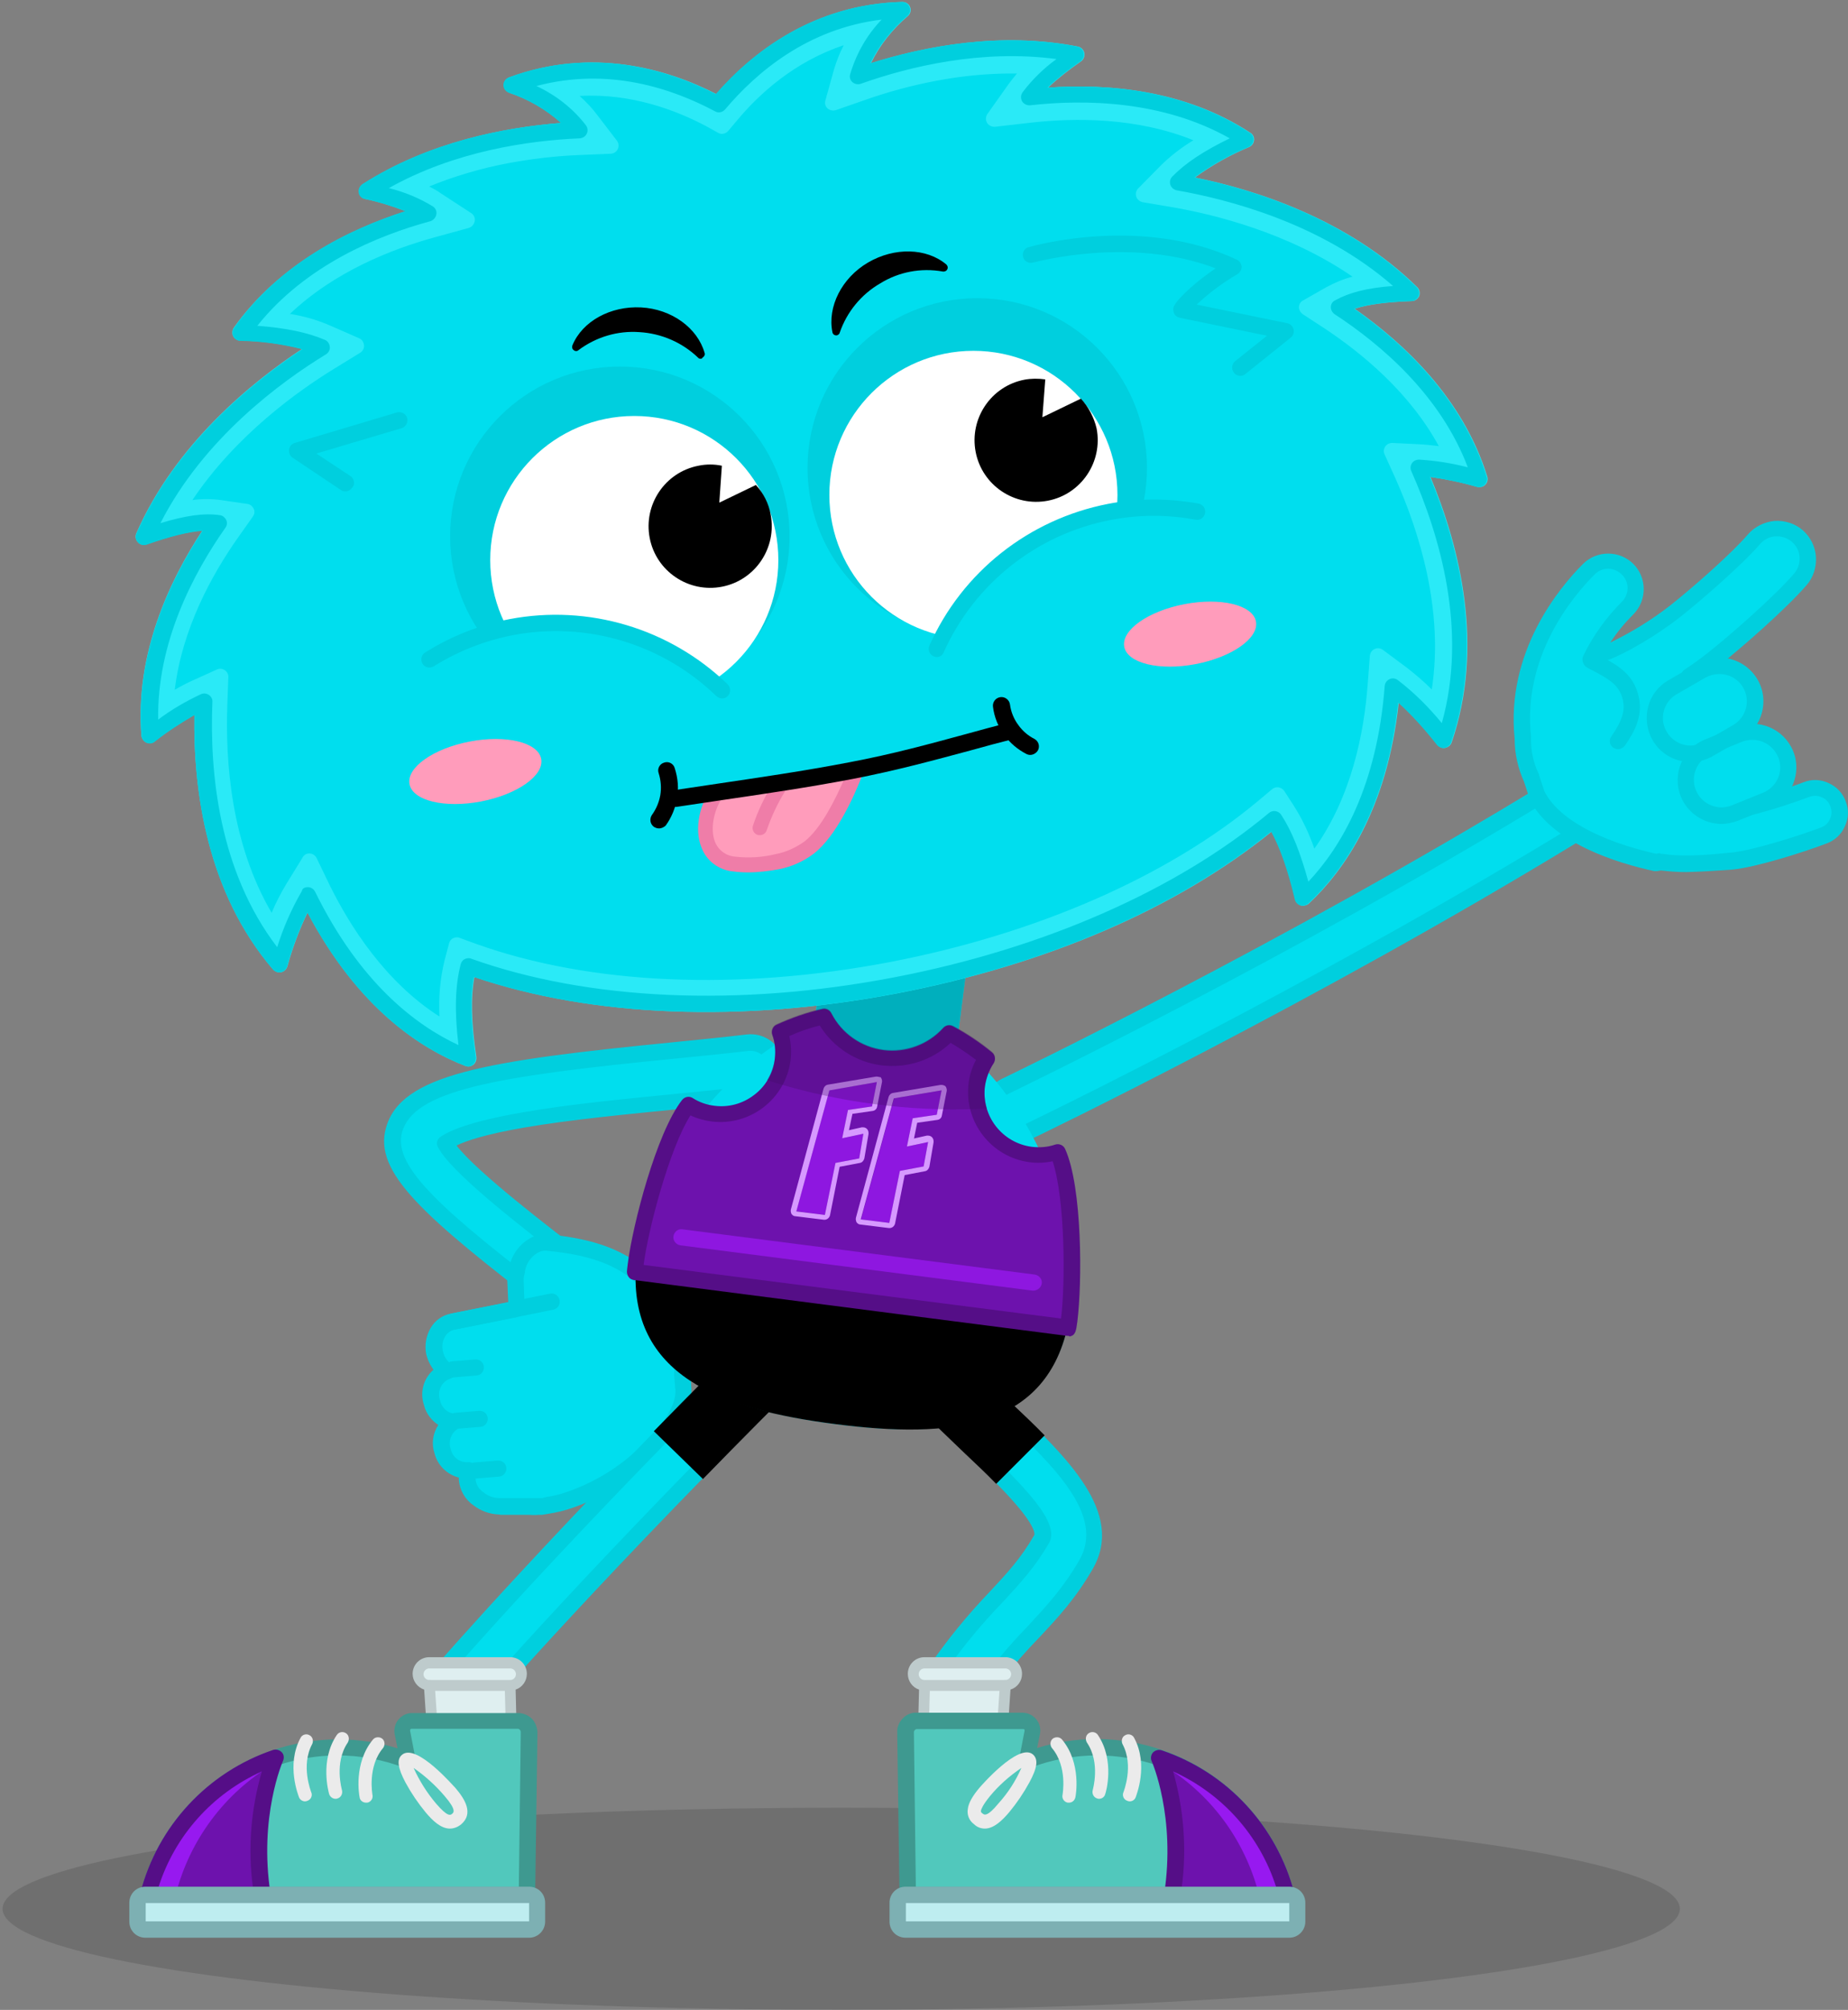 <?xml version="1.0" encoding="utf-8"?>
<!-- Generator: Adobe Illustrator 25.4.1, SVG Export Plug-In . SVG Version: 6.00 Build 0)  -->
<svg version="1.1" id="Layer_1" xmlns="http://www.w3.org/2000/svg" xmlns:xlink="http://www.w3.org/1999/xlink" x="0px" y="0px"
	 viewBox="0 0 576 626.2" style="enable-background:new 0 0 576 626.2;" xml:space="preserve">
<rect x="0" y="0" width="576" height="626.2" fill="#808080" stroke="none"/>
<style type="text/css">
	.st0{fill:#00DEEE;}
	.st1{fill:#00CFDE;}
	.st2{opacity:0.13;enable-background:new    ;}
	.st3{fill:#183D39;}
	.st4{fill:#00AFBD;}
	.st5{fill:#6D12AD;}
	.st6{fill:#8E17E0;}
	.st7{fill:#D699FF;}
	.st8{fill:#550E87;}
	.st9{opacity:0.3;}
	.st10{clip-path:url(#SVGID_00000145017998855061970750000009188188431032340872_);}
	.st11{fill:#3F0A63;}
	.st12{fill:#DFEFF0;}
	.st13{fill:#BECBCC;}
	.st14{fill:#51C8BC;}
	.st15{fill:#3E9990;}
	.st16{fill:#EBEBEB;}
	.st17{fill:#9719F0;}
	.st18{fill:#BEEDF0;}
	.st19{fill:#7DB0B3;}
	.st20{fill:#2AEAF7;}
	.st21{fill:#FFFFFF;}
	.st22{fill:#FF9CBB;}
	.st23{fill:#EF7DA8;}
</style>
<g id="Group_2096" transform="translate(0 0)">
	<path id="Path_5840" class="st0" d="M316.8,353.5c-3.1,0-5.9-1.8-7.2-4.5c-1.9-4-0.2-8.7,3.8-10.6c0.9-0.4,87.3-41.9,169.9-92.4
		c3.8-2.3,8.7-1.1,10.9,2.6c2.3,3.8,1.1,8.7-2.6,10.9c0,0,0,0,0,0c-83.3,50.9-170.5,92.7-171.3,93.2
		C319.2,353.2,318,353.5,316.8,353.5z"/>
	<path id="Path_5841" class="st1" d="M316.8,356.1c-4,0-7.7-2.3-9.5-6c-1.2-2.5-1.4-5.4-0.4-8c0.9-2.6,2.9-4.8,5.4-6
		c0.9-0.4,87.7-42.2,169.7-92.3c2.4-1.5,5.2-1.9,7.9-1.3c2.7,0.6,5.1,2.4,6.5,4.7c1.5,2.4,1.9,5.2,1.3,7.9c-0.6,2.7-2.4,5.1-4.7,6.5
		c-83.3,50.9-170.7,92.9-171.6,93.3c-0.9,0.4-1.9,0.7-2.9,0.9C317.9,356,317.4,356.1,316.8,356.1z M487.4,247.4c-1,0-2,0.3-2.8,0.8
		c-82.2,50.2-169.3,92.1-170.1,92.5c-1.3,0.6-2.3,1.7-2.8,3.1c-0.5,1.4-0.4,2.8,0.2,4.1c1,2.2,3.4,3.4,5.8,3l0,0
		c0.5-0.1,1-0.2,1.5-0.5c0.9-0.4,88-42.3,171.1-93c1.2-0.7,2.1-2,2.4-3.4c0.3-1.4,0.1-2.9-0.6-4.1c-0.7-1.2-2-2.1-3.4-2.4
		C488.3,247.4,487.8,247.4,487.4,247.4L487.4,247.4z"/>
	<path id="Path_5842" class="st0" d="M182.3,412.3c-1.8,0-3.5-0.6-4.8-1.7c-1.6-1.3-3.3-2.5-5-3.8c-37.2-28.5-53.1-42.3-49.7-54.7
		c4.2-15.1,31.2-19.3,87.5-24.8c8.2-0.8,16-1.6,22.8-2.4c4.4-0.5,8.3,2.6,8.8,7c0,0,0,0,0,0c0.5,4.4-2.6,8.3-7,8.8c0,0,0,0,0,0
		c-7,0.8-14.8,1.6-23.1,2.4c-16,1.6-34.2,3.3-48.7,5.9c-16.5,2.9-22.3,5.8-24.3,7.1c1.1,1.9,4.2,6.1,13.4,14.1
		c8.6,7.5,19.5,15.9,30,24c1.7,1.3,3.4,2.6,5,3.8c3.5,2.7,4.1,7.7,1.5,11.2c0,0,0,0,0,0C187.1,411.1,184.8,412.3,182.3,412.3z
		 M137.9,356.9L137.9,356.9z"/>
	<path id="Path_5843" class="st1" d="M182.3,414.8c-2.3,0-4.6-0.8-6.4-2.2l-5-3.8c-39-29.9-54.5-43.5-50.6-57.4
		c4.6-16.7,30.9-20.9,89.7-26.7c8.2-0.8,16-1.6,22.7-2.4c5.8-0.7,11,3.4,11.7,9.2c0.3,2.8-0.5,5.5-2.2,7.7c-1.7,2.2-4.3,3.6-7,3.9
		c-7,0.8-14.9,1.6-23.2,2.4c-16,1.6-34.1,3.3-48.6,5.8c-12.2,2.1-18.3,4.2-21.1,5.6c6.5,8.4,28.9,25.5,41.4,35.1l5,3.8
		c4.6,3.5,5.5,10.1,1.9,14.7c-1.5,1.9-3.5,3.2-5.9,3.8C184,414.7,183.1,414.8,182.3,414.8z M234,327.4c-0.2,0-0.4,0-0.6,0
		c-6.8,0.8-14.6,1.6-22.8,2.4c-57.2,5.6-81.7,10-85.3,23c-3,10.9,13.3,24.9,48.8,52.1l5,3.8c1.3,1,3,1.4,4.6,1l0,0
		c1.2-0.3,2.3-1,3-2c1.8-2.4,1.4-5.8-1-7.6l-5-3.8c-20.2-15.5-40.2-31.2-44.2-38.9c-0.6-1.1-0.3-2.5,0.8-3.2
		c2.7-1.9,9.2-4.8,25.4-7.6c14.6-2.6,32.9-4.3,48.9-5.9c8.3-0.8,16.1-1.6,23.1-2.4c1.4-0.2,2.7-0.9,3.6-2c0.9-1.1,1.3-2.6,1.1-4
		C239,329.4,236.7,327.4,234,327.4z"/>
	<g id="Group_2081" transform="translate(115.118 337.747)">
		<path id="Path_5844" class="st0" d="M97.9,95.4l-0.3-4.9c0.3-3.8-0.3-7.6-1.8-11.1c-6.1-22.3-21.4-28.2-40.5-30
			c-4-0.4-8.7,3.8-9.2,8.9c-0.3,0.9-0.4,1.9-0.4,2.8l0.3,8.7c-0.3,0.1-0.5,0.2-0.8,0.4l-19,3.8c-4,0.8-6.6,5-5.8,9.6
			c0.4,2.4,1.9,4.6,4,5.9c-4,1.4-6.1,5.7-4.8,9.7l0.2,0.7c0.9,2.9,3.5,5,6.5,5.4c-3.1,1.9-4.5,5.6-3.4,9l0.2,0.7
			c1.1,3.4,4.4,5.6,7.9,5.4c-0.3,1-0.5,2-0.4,3l0,0c0.2,4.5,5.7,8.5,10.2,8.3l9,0c1,0.1,2,0,3,0h0.9c0.5,0,1-0.1,1.5-0.2
			c2.5-0.4,5-0.9,7.4-1.8c8.7-3,16.6-7.8,23.2-14.1C90.7,110.8,98.3,102.9,97.9,95.4z"/>
		<path id="Path_5845" class="st1" d="M40.4,134.1c-2.9-0.1-5.7-1.1-8-2.9c-2.6-1.8-4.2-4.7-4.5-7.8c0-0.3,0-0.5,0-0.8
			c-3.5-0.9-6.3-3.5-7.4-6.9l-0.2-0.7c-1-3-0.5-6.2,1.2-8.8c-2-1.3-3.6-3.3-4.3-5.6l-0.2-0.7c-1.3-3.9-0.1-8.2,3-10.9
			c-1.1-1.5-1.9-3.2-2.3-5c-0.5-2.7,0-5.6,1.4-8c1.4-2.4,3.7-4,6.4-4.5L43.3,68l-0.3-6.8c0-1.2,0.1-2.3,0.5-3.5
			c0.8-6.2,6.5-11.4,12-10.9c11.6,1.1,19.7,3.5,26.3,7.7c8,5.1,13.4,13,16.4,24c1.5,3.8,2.2,7.9,1.9,12l0.3,4.8v0
			c0.3,6.4-3.9,13.5-12.9,22c-6.9,6.6-15.1,11.6-24.1,14.7c-2.5,0.9-5.1,1.5-7.7,1.9c-0.6,0.1-1.2,0.2-1.8,0.3h-0.1h-0.9
			c-1.1,0.1-2.1,0.1-3.2,0l-8.9,0C40.7,134.1,40.6,134.1,40.4,134.1z M31,117.8c0.8,0,1.5,0.4,2,1c0.5,0.7,0.7,1.6,0.4,2.4
			c-0.2,0.7-0.3,1.4-0.3,2c0.2,1.6,1.1,3.1,2.5,4c1.4,1.2,3.2,1.8,5.1,1.8h0.1l9,0c0,0,0.1,0,0.1,0c0.9,0,1.8,0,2.8,0
			c0,0,0.1,0,0.1,0h0.9c0.3,0,0.6-0.1,0.9-0.2c0.1,0,0.2,0,0.3-0.1c2.3-0.3,4.7-0.9,6.9-1.7c8.3-2.9,15.9-7.5,22.3-13.6
			c7.7-7.3,11.5-13.3,11.3-18L95,90.6c0-0.1,0-0.3,0-0.4c0.2-3.4-0.3-6.8-1.6-10c0-0.1-0.1-0.2-0.1-0.3C87.6,59.2,73.9,53.7,55,51.9
			c-2.5-0.2-6.1,2.8-6.5,6.6c0,0.2-0.1,0.4-0.1,0.6c-0.2,0.6-0.3,1.3-0.3,1.9l0.3,8.7c0,1-0.5,2-1.5,2.4c-0.2,0.1-0.5,0.2-0.7,0.4
			c-0.2,0.1-0.4,0.2-0.6,0.2l-19,3.8c-1.3,0.3-2.4,1.1-3,2.2c-0.8,1.3-1,2.9-0.7,4.4c0.3,1.7,1.3,3.3,2.8,4.2
			c0.8,0.5,1.3,1.4,1.2,2.4c-0.1,1-0.7,1.8-1.7,2.1c-2.7,0.9-4.1,3.9-3.2,6.6l0.2,0.7c0.6,2,2.3,3.4,4.4,3.6c1.1,0.1,1.9,0.9,2.2,2
			c0.2,1.1-0.2,2.1-1.2,2.7c-2.1,1.3-3,3.8-2.3,6.1l0.2,0.7c0.7,2.3,2.9,3.8,5.3,3.6C30.9,117.8,30.9,117.8,31,117.8L31,117.8z"/>
		<path id="Path_5846" class="st1" d="M26.1,76.5c-1.2,0-2.2-0.9-2.5-2c-0.3-1.4,0.6-2.7,2-3c0,0,0,0,0,0l30.7-6.2
			c1.4-0.3,2.7,0.6,3,2c0.3,1.4-0.6,2.7-2,3l-30.7,6.2C26.4,76.5,26.2,76.5,26.1,76.5z"/>
		<path id="Path_5847" class="st1" d="M25.9,91.4c-1.3,0-2.4-1-2.5-2.3c-0.1-1.4,0.9-2.6,2.3-2.7l7.3-0.6c1.4-0.1,2.6,0.9,2.7,2.3
			c0.1,1.4-0.9,2.6-2.3,2.7l-7.3,0.6C26,91.4,25.9,91.4,25.9,91.4z"/>
		<path id="Path_5848" class="st1" d="M27.1,107.4c-1.3,0-2.4-1-2.5-2.3c-0.1-1.4,0.9-2.6,2.3-2.7l7.3-0.6c1.4-0.1,2.6,0.9,2.7,2.3
			c0.1,1.4-0.9,2.6-2.3,2.7c0,0,0,0,0,0l-7.3,0.6C27.3,107.4,27.2,107.4,27.1,107.4z"/>
		<path id="Path_5849" class="st1" d="M32.9,122.9c-1.3,0-2.4-1-2.5-2.3c-0.1-1.4,0.9-2.6,2.3-2.7l7.3-0.6c1.4-0.1,2.6,0.9,2.7,2.3
			c0.1,1.4-0.9,2.6-2.3,2.7l-7.3,0.6C33.1,122.9,33,122.9,32.9,122.9z"/>
	</g>
	<ellipse id="Ellipse_299" class="st2" cx="262.2" cy="594.7" rx="261.4" ry="31.5"/>
	<path id="Path_5850" class="st0" d="M143.6,534c-1.9,0-3.8-0.7-5.2-1.9c-3.3-2.9-3.7-7.9-0.8-11.2c0,0,0,0,0,0
		c0.4-0.4,37-42.9,103.8-108.9c3.1-3.1,8.2-3.1,11.3,0.1l0,0c3.1,3.1,3.1,8.2-0.1,11.3c-66.3,65.5-102.6,107.6-102.9,108
		C148.2,533,146,534,143.6,534z"/>
	<path id="Path_5851" class="st1" d="M143.6,536.5c-2.5,0-4.9-0.9-6.8-2.5c-4.4-3.8-4.9-10.4-1.1-14.8
		c0.4-0.4,37.3-43.1,103.9-109.1c2-2,4.6-3,7.4-3h0.1c2.8,0,5.5,1.1,7.4,3.1c2,2,3.1,4.7,3,7.4c0,2.8-1.1,5.5-3.1,7.4
		c-66,65.3-102.4,107.4-102.8,107.8C149.6,535.2,146.7,536.5,143.6,536.5z M247,412.1c-1.4,0-2.8,0.6-3.8,1.6
		c-66.5,65.7-103.3,108.3-103.6,108.8c-0.9,1.1-1.4,2.5-1.3,3.9c0.1,1.4,0.8,2.8,1.9,3.7c1,0.8,2.2,1.3,3.5,1.3
		c1.6,0,3.1-0.7,4.1-1.9c0.4-0.4,36.9-42.6,103.1-108.1c1-1,1.6-2.4,1.6-3.8c0-1.4-0.6-2.8-1.6-3.8
		C249.8,412.7,248.5,412.1,247,412.1L247,412.1z"/>
	<path id="Path_5852" d="M219.1,460.8l-15.3-14.9c11.5-11.8,23.5-23.8,35.7-35.9l15,15.2C242.4,437.1,230.5,449.1,219.1,460.8z"/>
	<path id="Path_5853" class="st0" d="M295.6,539.3c-1.5,0-2.9-0.4-4.2-1.2c-3.7-2.3-4.9-7.2-2.6-11c0,0,0,0,0,0
		c6.5-10.6,13.9-20.5,22.3-29.6c5.2-5.8,9.2-10.4,13.6-18c2.8-4.9-11.7-18.8-22.3-28.9c-8.9-8.4-18.9-18-26.7-28.3
		c-2.7-3.5-2-8.5,1.5-11.2c0,0,0,0,0,0c3.5-2.7,8.5-2,11.2,1.5c0,0,0,0,0,0c7,9.3,16.2,18,25,26.4c17.6,16.8,34.2,32.6,25.1,48.4
		c-5.1,8.9-10.1,14.6-15.4,20.6c-7.8,8.5-14.7,17.7-20.7,27.5C300.9,537.8,298.3,539.3,295.6,539.3z"/>
	<path id="Path_5854" class="st1" d="M293.7,542.5c-2,0-3.9-0.5-5.5-1.6c-1.2-0.7-2-1.9-2.2-3.2c-0.5-3,2.1-6,4.5-8.9
		c0.7-0.9,1.5-1.7,2-2.5c-0.3-0.2-0.6-0.4-0.8-0.6c-1.2-0.9-4.3-3.3-2.3-6.3c5.7-8.4,12.2-16.3,19.2-23.6
		c5.4-5.8,9.7-10.4,13.8-17.6c0,0,0.8-2-6-9.8c-4.5-5.2-10.5-10.9-15.8-16c-8.9-8.5-19-18.1-27-28.6c-3.5-4.6-2.6-11.2,2-14.7
		c2.2-1.7,5-2.4,7.8-2c2.8,0.4,5.3,1.8,6.9,4.1c6.9,9.1,16,17.7,24.7,26.1c17.5,16.7,35.7,34,25.6,51.5
		c-5.3,9.2-10.8,15.1-16.7,21.4c-8.1,8.3-15.3,17.5-21.4,27.4C300.8,540.7,297.4,542.5,293.7,542.5z M291.1,536.7
		c0.8,0.5,1.7,0.7,2.7,0.7c1.9,0,3.6-1,4.6-2.6c6.3-10.2,13.6-19.6,22-28.2c5.6-6.1,11-11.8,16-20.5c8.1-14-7.8-29.2-24.7-45.3
		c-8.9-8.5-18.1-17.3-25.3-26.7c-0.9-1.1-2.2-1.9-3.6-2.1c-1.4-0.2-2.9,0.2-4,1.1c-2.4,1.8-2.8,5.2-1,7.6
		c7.7,10.1,17.6,19.6,26.4,28c15.6,14.8,26.3,25.8,22.8,32c-4.4,7.6-8.9,12.4-14.5,18.5c-6.6,6.8-12.7,14.2-18.1,22
		c0.2,0.1,0.3,0.3,0.5,0.4c1.2,0.9,4.5,3.4,2.5,6.7c-0.9,1.3-1.8,2.5-2.9,3.7C293.3,533.3,291.4,535.6,291.1,536.7L291.1,536.7z"/>
	<path id="Path_5855" d="M310.5,462.3c-3-3.1-6.4-6.3-10-9.7c-8.9-8.5-19-18.1-27-28.6l17-12.9c6.9,9.1,16,17.7,24.7,26
		c3.7,3.5,7.2,6.8,10.4,10.1L310.5,462.3z"/>
	<path id="Path_5856" class="st3" d="M265.3,434.8c-21.5,0-40.9-2.2-54.7-9.9c11.2,12.1,31.5,15.1,54.7,15.1s43.5-3,54.8-15.1
		C306.2,432.7,286.8,434.8,265.3,434.8z"/>
	<g id="Group_2087" transform="translate(171.104 259.298)">
		<path id="Path_5857" class="st0" d="M162.6,148.5c-4.7,36.2-36,40.7-73.3,35.9s-66.5-17.1-61.8-53.3s44.1-79.2,78.3-74.8
			C138.7,60.5,167.3,112.3,162.6,148.5z"/>
		
			<rect id="Rectangle_576" x="47.7" y="74.3" transform="matrix(0.128 -0.992 0.992 0.128 -5.405 182.256)" class="st0" width="106.4" height="39.8"/>
		<path id="Path_5858" class="st1" d="M113.8,152c-0.1,0-0.2,0-0.3,0l-39.4-5.1c-1.4-0.2-2.4-1.5-2.2-2.8L85.4,38.6
			c0.1-0.7,0.4-1.3,1-1.7c0.5-0.4,1.2-0.6,1.9-0.5l39.4,5.1c0.7,0.1,1.3,0.4,1.7,1c0.4,0.5,0.6,1.2,0.5,1.9l-13.6,105.5
			C116.2,151.1,115.1,152,113.8,152z M77.2,142.2l34.4,4.4l12.9-100.5l-34.4-4.4L77.2,142.2z"/>
		<path id="Rectangle_577" class="st4" d="M72.1,142.7L85.3,40c0.3-2.2,2.3-3.7,4.4-3.4l36.6,4.7c2.2,0.3,3.7,2.3,3.4,4.4
			l-13.2,102.7c-0.3,2.2-2.3,3.7-4.4,3.4l-36.6-4.7C73.3,146.8,71.8,144.8,72.1,142.7z"/>
		<path id="Path_5859" d="M27.1,135.1c-2.2,34.1,26.3,44.7,62.2,49.3c35.9,4.6,66.2,1.6,72.7-32L27.1,135.1z"/>
		<path id="Path_5860" class="st5" d="M162.2,151.8c1.5-12,1.4-41.1-3.6-52.3c-2.7,0.9-5.6,1.1-8.4,0.8
			C139.5,99,132,89.2,133.4,78.6c0,0,0,0,0,0c0.4-2.9,1.4-5.7,3.1-8.2c-3.6-3-7.5-5.6-11.7-7.8c-5.2,5.8-13,8.7-20.8,7.7
			c-7.8-1-14.7-5.8-18.2-12.8c-4.8,1.1-9.4,2.7-13.8,4.8c0.9,2.8,1.2,5.7,0.9,8.7C71.4,81.4,61.7,88.9,51,87.6c0,0,0,0,0,0
			c-2.7-0.4-5.3-1.3-7.7-2.7c-7.4,9.5-14.8,37.6-16.3,49.6c-0.3,1.9-0.4,3.8-0.5,5.7c0-1.1,0.1-2.1,0.2-3.2l135,17.4
			C161.6,155.4,161.9,153.8,162.2,151.8z"/>
		<g id="Group_2084" transform="translate(45.001 35.223)">
			<g id="Group_2082">
				<path id="Path_5861" class="st6" d="M32.1,82.8l10.3-37.7l14.8-2.5l-1.5,7.6l-7.5,1.1l-1.8,8.8l6.6-1.4l-1.3,7.7l-7.4,1.4
					l-3.3,16.2L32.1,82.8z"/>
				<path id="Path_5862" class="st7" d="M57.2,42.6l-1.5,7.6l-7.5,1.1l-1.8,8.8l6.6-1.4l-1.3,7.7l-7.4,1.4l-3.3,16.2l-8.9-1.1
					l10.3-37.7L57.2,42.6 M53,58.7L53,58.7 M57.2,40.9c-0.1,0-0.2,0-0.3,0L42,43.4c-0.7,0.1-1.2,0.6-1.4,1.2L30.4,82.3
					c-0.1,0.5,0,1,0.2,1.4c0.3,0.4,0.7,0.7,1.2,0.7l8.9,1.1c0.1,0,0.1,0,0.2,0c0.8,0,1.5-0.6,1.7-1.4l3-15.1l6.3-1.2
					c0.7-0.1,1.2-0.7,1.4-1.4l1.3-7.6c0-0.1,0-0.2,0-0.4c0-0.9-0.7-1.7-1.7-1.7h-0.1c-0.1,0-0.2,0-0.3,0l-4,0.9l1.1-5.1l6.3-0.9
					c0.7-0.1,1.3-0.6,1.4-1.4l1.5-7.6c0.1-0.5-0.1-1.1-0.4-1.5C58.1,41.1,57.6,40.9,57.2,40.9L57.2,40.9z M57.2,44.3L57.2,44.3z"/>
			</g>
			<g id="Group_2083" transform="translate(17.775 2.286)">
				<path id="Path_5863" class="st6" d="M34.5,83.1l10.3-37.7l14.8-2.5l-1.5,7.6l-7.5,1.1l-1.8,8.8l6.6-1.4L54,66.6L46.6,68
					l-3.3,16.2L34.5,83.1z"/>
				<path id="Path_5864" class="st7" d="M59.6,42.9l-1.5,7.6l-7.5,1.1l-1.8,8.8l6.6-1.4L54,66.6L46.6,68l-3.3,16.2l-8.9-1.1
					l10.3-37.7L59.6,42.9 M55.4,59L55.4,59 M59.6,41.2c-0.1,0-0.2,0-0.3,0l-14.8,2.5c-0.7,0.1-1.2,0.6-1.4,1.2L32.9,82.6
					c-0.1,0.5,0,1,0.2,1.4c0.3,0.4,0.7,0.7,1.2,0.7l8.9,1.1c0.1,0,0.1,0,0.2,0c0.8,0,1.5-0.6,1.7-1.4l3-15.1l6.3-1.2
					c0.7-0.1,1.2-0.7,1.4-1.4l1.3-7.6c0-0.1,0-0.2,0-0.4c0-0.9-0.7-1.7-1.7-1.7h0h-0.1c-0.1,0-0.2,0-0.3,0l-4,0.9L52,53l6.3-0.9
					c0.7-0.1,1.3-0.6,1.4-1.4l1.5-7.6c0.1-0.5-0.1-1.1-0.4-1.5C60.5,41.4,60,41.2,59.6,41.2L59.6,41.2z M59.6,44.6L59.6,44.6z"/>
			</g>
		</g>
		<path id="Path_5865" class="st8" d="M161.8,156.9c-0.1,0-0.2,0-0.3,0l-135-17.4c-0.7-0.1-1.3-0.4-1.7-1c-0.3-0.5-0.5-1-0.5-1.6
			c0-0.3,0.1-1.1,0.3-2.7c1.5-11.9,8.9-40.6,16.9-50.8c0.8-1,2.2-1.3,3.3-0.6c2,1.3,4.3,2.1,6.7,2.4c4.4,0.6,8.9-0.6,12.5-3.4
			c3.6-2.7,5.9-6.8,6.4-11.2c0.3-2.5,0.1-5.1-0.8-7.5c-0.4-1.2,0.2-2.6,1.3-3.1c4.6-2.1,9.4-3.8,14.3-4.9c1.1-0.3,2.3,0.3,2.8,1.3
			c3.2,6.3,9.3,10.6,16.3,11.5c6.9,0.9,13.9-1.7,18.6-6.9c0.8-0.9,2-1.1,3.1-0.5c4.3,2.3,8.3,5,12.1,8.1c1,0.8,1.2,2.3,0.5,3.4
			c-1.4,2.1-2.3,4.6-2.7,7.1c-1.2,9.3,5.4,17.7,14.6,18.9c2.5,0.3,5,0.1,7.3-0.7c1.2-0.4,2.6,0.2,3.1,1.4c5.4,12,5.3,41.8,3.8,53.7
			l0,0c-0.4,3.1-0.6,4.3-2.4,4.7C162.1,156.9,161.9,156.9,161.8,156.9z M29.5,134.8l130.1,16.7c1.4-10.9,1.3-37.1-2.6-49
			c-2.4,0.5-4.8,0.6-7.2,0.3c-12-1.6-20.5-12.6-19-24.6c0.3-2.5,1.1-5,2.3-7.3c-2.5-1.9-5.2-3.7-7.9-5.3c-5.8,5.5-13.7,8-21.6,7
			c-7.9-1-15-5.6-19.2-12.4c-3.3,0.8-6.4,1.9-9.5,3.3c0.6,2.5,0.7,5,0.4,7.6c-1.6,12-12.6,20.5-24.6,19c-2.3-0.3-4.5-0.9-6.6-1.9
			C37.5,98.6,30.9,123.9,29.5,134.8L29.5,134.8z"/>
		<path id="Path_5866" class="st6" d="M151,142.8c-0.1,0-0.2,0-0.3,0L41,128.7c-1.4-0.2-2.4-1.5-2.2-2.8c0,0,0,0,0,0
			c0.2-1.4,1.4-2.4,2.8-2.2c0,0,0,0,0,0l109.8,14.1c1.4,0.2,2.4,1.5,2.2,2.8c0,0,0,0,0,0C153.4,141.8,152.3,142.8,151,142.8z"/>
		<g id="Group_2086" transform="translate(0 16.487)" class="st9">
			<g>
				<defs>
					<path id="SVGID_1_" d="M160.9,82c-0.5-1.2-1.9-1.8-3.1-1.4c-2.4,0.8-4.9,1-7.3,0.7c-9.3-1.2-15.8-9.7-14.6-18.9
						c0.3-2.5,1.2-5,2.7-7.1c0.7-1.1,0.5-2.5-0.5-3.4c-3.7-3.1-7.8-5.8-12.1-8.1c-1-0.5-2.3-0.3-3.1,0.5c-4.7,5.2-11.6,7.7-18.6,6.9
						c-7-0.9-13.1-5.2-16.3-11.5c-0.5-1-1.7-1.6-2.8-1.3c-4.9,1.1-9.7,2.8-14.3,4.9c-1.2,0.5-1.7,1.9-1.3,3.1c0.8,2.4,1.1,5,0.8,7.5
						c-1.2,9.3-9.7,15.8-18.9,14.6c-2.4-0.3-4.6-1.1-6.7-2.4c-1.1-0.7-2.5-0.4-3.3,0.6c-8,10.2-15.3,38.9-16.9,50.8
						c-0.2,1.6-0.3,2.4-0.3,2.7c-0.1,1.3,0.9,2.5,2.2,2.6l135,17.4c0.3,0,0.5,0,0.8,0c1.9-0.3,2.1-1.6,2.5-4.7
						C166.2,123.8,166.3,94,160.9,82z"/>
				</defs>
				<clipPath id="SVGID_00000173123128624566235420000004712401806615350463_">
					<use xlink:href="#SVGID_1_"  style="overflow:visible;"/>
				</clipPath>
				<g id="Group_2085" style="clip-path:url(#SVGID_00000173123128624566235420000004712401806615350463_);">
					
						<ellipse id="Ellipse_300" transform="matrix(0.128 -0.992 0.992 0.128 101.998 105.897)" class="st11" cx="111.2" cy="-5" rx="73.9" ry="120"/>
				</g>
			</g>
		</g>
	</g>
	<g id="Group_2089" transform="translate(243.155 453.708)">
		<path id="Path_5868" class="st0" d="M40.8,134.2c6.4-17.9,28.2-31.1,54.2-31.1s47.9,13.2,54.2,31.1H40.8z"/>
		<path id="Path_5869" class="st0" d="M39.7,136.7c6.9-27,31.2-45.9,59.1-46c27.9,0.1,52.2,19,59.1,46H39.7z"/>
		<path id="Path_5870" class="st12" d="M73.7,67.8c0-1.9-1.6-3.5-3.5-3.5c0,0,0,0,0,0H45c-1.9,0-3.5,1.6-3.5,3.5c0,0,0,0,0,0
			c0,1.9,1.6,3.5,3.5,3.5c0,0,0,0,0,0h0l-0.3,13.3h24.6l0.9-13.3C72.1,71.3,73.7,69.8,73.7,67.8z"/>
		<path id="Path_5871" class="st13" d="M69.3,86.3H44.7c-0.5,0-0.9-0.2-1.2-0.5c-0.3-0.3-0.5-0.8-0.5-1.2l0.3-11.9
			c-2.1-0.7-3.5-2.7-3.5-4.9c0-2.9,2.3-5.2,5.2-5.2h25.2c2.9,0,5.2,2.3,5.2,5.2c0,2.2-1.4,4.2-3.6,4.9l-0.8,12
			C70.9,85.7,70.2,86.3,69.3,86.3z M46.4,83h21.3l0.8-11.7c0.1-0.9,0.8-1.6,1.7-1.6c1,0,1.8-0.8,1.8-1.8c0-1-0.8-1.8-1.8-1.8H45
			c-1,0-1.8,0.8-1.8,1.8c0,1,0.8,1.8,1.8,1.8c0.5,0,0.9,0.2,1.2,0.5c0.3,0.3,0.5,0.8,0.5,1.2L46.4,83z"/>
		<path id="Path_5872" class="st13" d="M70,73.1H45.5c-0.9,0-1.7-0.8-1.7-1.7c0-0.9,0.8-1.7,1.7-1.7l0,0H70c0.9,0,1.7,0.8,1.7,1.7
			l0,0C71.7,72.3,71,73.1,70,73.1z"/>
		<path id="Path_5873" class="st14" d="M68.9,136.7h-29L39.1,86c-0.1-1.9,1.4-3.5,3.4-3.6c0,0,0.1,0,0.1,0h33c1.7,0,3,1.4,3,3
			c0,0.2,0,0.4-0.1,0.6L68.9,136.7z"/>
		<path id="Path_5874" class="st14" d="M39.7,136.7c6.9-27,31.2-45.9,59.1-46c27.9,0.1,52.2,19,59.1,46H39.7z"/>
		<path id="Path_5875" class="st15" d="M158,139.3H39.7c-0.8,0-1.5-0.4-2-1c-0.5-0.6-0.6-1.4-0.5-2.2l-0.7-50.1
			c-0.1-1.6,0.6-3.2,1.7-4.3c1.1-1.2,2.7-1.9,4.3-1.8h33c1.7,0,3.2,0.7,4.3,2c1.1,1.3,1.5,3,1.2,4.6l-0.9,4.4
			c6-1.9,12.3-2.8,18.6-2.8c29,0.1,54.3,19.8,61.6,48c0.2,0.8,0,1.6-0.4,2.2C159.5,138.9,158.8,139.3,158,139.3z M42.3,134.2h112.3
			c-7.7-24.3-30.2-40.9-55.7-41c-7.2,0-14.3,1.3-21,3.9c-0.9,0.3-1.8,0.2-2.5-0.4c-0.7-0.6-1-1.5-0.9-2.4l1.7-8.8
			c0-0.1,0-0.3-0.1-0.4C76,85,75.8,85,75.7,85h-33c-0.3,0-0.5,0.1-0.7,0.3c-0.2,0.2-0.3,0.4-0.3,0.7L42.3,134.2z"/>
		<g id="Group_2088" transform="translate(44.035 20.517)">
			<path id="Path_5876" class="st16" d="M46,87.4c-0.1,0-0.3,0-0.4,0c-1.1-0.2-1.9-1.3-1.6-2.5c0-0.1,1.6-8.7-3.3-14.5
				c-0.7-0.9-0.6-2.2,0.2-2.9c0,0,0,0,0,0c0.9-0.7,2.2-0.6,2.9,0.2c0,0,0,0,0,0c6.2,7.4,4.3,17.6,4.2,18C47.8,86.7,47,87.4,46,87.4z
				"/>
			<path id="Path_5877" class="st16" d="M55.4,86.2c-0.2,0-0.4,0-0.6-0.1c-1.1-0.3-1.7-1.5-1.4-2.6c0,0,0,0,0,0
				c0-0.1,2.5-8.5-1.8-14.8c-0.6-1-0.4-2.3,0.5-2.9c1-0.7,2.3-0.4,2.9,0.5c5.4,8,2.5,18,2.3,18.4C57.1,85.6,56.3,86.2,55.4,86.2z"/>
			<path id="Path_5878" class="st16" d="M64.9,87c-0.3,0-0.6-0.1-0.8-0.2c-1.1-0.4-1.6-1.7-1.1-2.7c0-0.1,3.3-8.2-0.3-14.9
				c-0.5-1-0.2-2.3,0.8-2.8c0,0,0,0,0,0c1-0.6,2.3-0.2,2.8,0.8c0,0,0,0,0,0c4.6,8.5,0.6,18.1,0.5,18.5C66.5,86.5,65.8,87,64.9,87z"
				/>
		</g>
		<path id="Path_5879" class="st16" d="M63.8,116c-1.3,0-2.5-0.5-3.4-1.4c-1.5-1.1-2.2-2.9-1.9-4.7c0.2-1.8,1.4-4,3.7-6.7
			c0.1-0.1,12.1-14.1,16.6-10.3c1.7,1.5,1.4,4.1-1.1,8.7c-1.8,3.3-3.9,6.4-6.3,9.3C69.2,113.5,66.6,116,63.8,116z M75.2,97.1
			c-3.7,2.5-7,5.4-9.8,8.8c-2.2,2.7-2.7,4-2.8,4.5c0,0.3-0.1,0.5,0.5,0.9c0.5,0.4,1.4,1.2,5-3.2C71,104.9,73.4,101.2,75.2,97.1
			L75.2,97.1z"/>
		<path id="Path_5880" class="st5" d="M122.3,136.7c0,0,35.7,0,35.7,0c-5.2-20.1-20.2-36.2-39.8-42.9
			C118.2,93.9,126.2,111.6,122.3,136.7z"/>
		<path id="Path_5881" class="st17" d="M122.3,136.7c0,0,35.7,0,35.7,0c-5.2-20.1-20.2-36.2-39.8-42.9
			C118.2,93.9,126.2,111.6,122.3,136.7z"/>
		<path id="Path_5882" class="st5" d="M119,96c4.3,13,5.5,26.8,3.3,40.4c11.3,0,26.9,0,26.9,0C144.8,119.4,134,104.9,119,96z"/>
		<path id="Path_5883" class="st8" d="M131.5,139.3c-3.3,0-6.1,0-7.7,0c-1.7,0-4.1,0-4.1-2.5c0-0.1,0-0.3,0-0.4
			c3.7-24-3.8-41.3-3.9-41.4c-0.4-0.9-0.2-2,0.4-2.7c0.7-0.7,1.7-1,2.7-0.7c20.5,6.9,36,23.7,41.4,44.6c0.2,0.8,0,1.6-0.4,2.2
			c-0.5,0.6-1.2,1-2,1c0,0-8.9,0-17.8,0L131.5,139.3z M125.2,134.2c6.1,0,20.6,0,29.4,0c-5.1-16-16.8-29.1-32.1-36
			C125.8,109.9,126.8,122.2,125.2,134.2L125.2,134.2z"/>
		<path id="Rectangle_578" class="st18" d="M40.5,136.6h116.9c2.1,0,3.9,1.7,3.9,3.9v3.1c0,2.1-1.7,3.9-3.9,3.9H40.5
			c-2.1,0-3.9-1.7-3.9-3.9v-3.1C36.6,138.3,38.3,136.6,40.5,136.6z"/>
		<path id="Path_5884" class="st19" d="M158.7,150H39.1c-2.8,0-5-2.2-5-5v-5.9c0-2.8,2.2-5,5-5h119.6c2.8,0,5,2.2,5,5v5.9
			C163.7,147.7,161.5,150,158.7,150z M39.2,144.9h119.5v-5.7H39.2V144.9z"/>
	</g>
	<g id="Group_2091" transform="translate(34.713 453.708)">
		<path id="Path_5885" class="st0" d="M128.5,134.2c-6.4-17.9-28.2-31.1-54.2-31.1S26.4,116.3,20,134.2H128.5z"/>
		<path id="Path_5886" class="st0" d="M129.6,136.7c-6.9-27-31.2-45.9-59.1-46c-27.9,0.1-52.2,19-59.1,46H129.6z"/>
		<path id="Path_5887" class="st12" d="M95.6,67.8c0-1.9,1.6-3.5,3.5-3.5l0,0h25.2c1.9,0,3.5,1.6,3.5,3.5c0,0,0,0,0,0
			c0,1.9-1.6,3.5-3.5,3.5c0,0,0,0,0,0h0l0.3,13.3H100l-0.9-13.3C97.2,71.3,95.6,69.8,95.6,67.8z"/>
		<path id="Path_5888" class="st13" d="M124.6,86.3H100c-0.9,0-1.6-0.7-1.7-1.6l-0.8-12c-2.1-0.7-3.6-2.7-3.6-4.9
			c0-2.9,2.3-5.2,5.2-5.2h25.2c2.9,0,5.2,2.3,5.2,5.2c0,2.2-1.4,4.2-3.5,4.9l0.3,11.9c0,0.5-0.2,0.9-0.5,1.2
			C125.5,86.2,125.1,86.3,124.6,86.3z M101.6,83h21.3l-0.3-11.6c0-0.5,0.2-0.9,0.5-1.2c0.3-0.3,0.8-0.5,1.2-0.5c1,0,1.8-0.8,1.8-1.8
			c0,0,0,0,0,0c0-1-0.8-1.8-1.8-1.8H99.1c-1,0-1.8,0.8-1.8,1.8c0,1,0.8,1.8,1.8,1.8c0.9,0,1.6,0.7,1.7,1.6L101.6,83z"/>
		<path id="Path_5889" class="st13" d="M123.9,73.1H99.3c-0.9,0-1.7-0.8-1.7-1.7c0-0.9,0.8-1.7,1.7-1.7l0,0h24.6
			c0.9,0,1.7,0.8,1.7,1.7l0,0C125.6,72.3,124.8,73.1,123.9,73.1z"/>
		<path id="Path_5890" class="st14" d="M100.5,136.7h29l0.7-50.7c0.1-1.9-1.4-3.5-3.4-3.6c0,0-0.1,0-0.1,0h-33c-1.7,0-3,1.4-3,3
			c0,0.2,0,0.4,0.1,0.6L100.5,136.7z"/>
		<path id="Path_5891" class="st14" d="M129.6,136.7c-6.9-27-31.2-45.9-59.1-46c-27.9,0.1-52.2,19-59.1,46H129.6z"/>
		<path id="Path_5892" class="st15" d="M129.6,139.3H11.4c-0.8,0-1.5-0.4-2-1c-0.5-0.6-0.6-1.4-0.4-2.2
			c7.2-28.1,32.5-47.8,61.6-47.9c6.3,0,12.5,0.9,18.6,2.8l-0.9-4.4c-0.3-1.6,0.1-3.3,1.2-4.6c1.1-1.3,2.6-2,4.3-2h33
			c1.6,0,3.2,0.7,4.3,1.8c1.1,1.2,1.7,2.8,1.7,4.4l-0.7,50c0.2,0.8,0,1.5-0.5,2.2C131.1,138.9,130.4,139.3,129.6,139.3z M14.7,134.2
			H127l0.6-48.2c0-0.3-0.1-0.6-0.3-0.8c-0.2-0.2-0.4-0.3-0.7-0.3h-33c-0.2,0-0.3,0.1-0.4,0.2c-0.1,0.1-0.1,0.3-0.1,0.4l1.7,8.8
			c0.2,0.9-0.2,1.8-0.9,2.4c-0.7,0.6-1.7,0.8-2.5,0.4c-6.7-2.6-13.8-3.9-21-3.9C45,93.3,22.5,109.9,14.7,134.2z"/>
		<g id="Group_2090" transform="translate(44.968 20.517)">
			<path id="Path_5893" class="st16" d="M34.4,87.4c0.1,0,0.3,0,0.4,0c1.1-0.2,1.9-1.3,1.6-2.5c0-0.1-1.6-8.7,3.3-14.5
				c0.7-0.9,0.6-2.2-0.2-2.9c0,0,0,0,0,0c-0.9-0.7-2.2-0.6-2.9,0.2c0,0,0,0,0,0c-6.2,7.4-4.3,17.6-4.2,18
				C32.5,86.7,33.4,87.4,34.4,87.4z"/>
			<path id="Path_5894" class="st16" d="M24.9,86.2c0.2,0,0.4,0,0.6-0.1c1.1-0.3,1.7-1.5,1.4-2.6c0,0,0,0,0,0
				c0-0.1-2.5-8.5,1.8-14.8c0.6-1,0.4-2.3-0.5-2.9c-1-0.7-2.3-0.4-2.9,0.5c-5.4,8-2.5,18-2.4,18.4C23.2,85.6,24,86.2,24.9,86.2z"/>
			<path id="Path_5895" class="st16" d="M15.4,87c0.3,0,0.6-0.1,0.8-0.2c1.1-0.4,1.6-1.7,1.1-2.7c0-0.1-3.3-8.2,0.3-14.9
				c0.5-1,0.2-2.3-0.8-2.8c0,0,0,0,0,0c-1-0.6-2.3-0.2-2.8,0.8c0,0,0,0,0,0c-4.6,8.5-0.6,18.1-0.5,18.5C13.8,86.5,14.6,87,15.4,87z"
				/>
		</g>
		<path id="Path_5896" class="st16" d="M105.5,116c-2.8,0-5.4-2.5-7.5-5c-2.4-2.9-4.5-6-6.3-9.3c-2.5-4.7-2.8-7.3-1.1-8.7
			c4.5-3.8,16.4,10.2,16.6,10.3c3,3.5,5.8,8,1.8,11.4C108,115.5,106.8,116,105.5,116z M94.2,97.1c1.8,4,4.2,7.8,7,11.1
			c3.7,4.3,4.5,3.6,5,3.2c0.5-0.4,1.4-1.2-2.3-5.5C101.1,102.6,97.8,99.6,94.2,97.1L94.2,97.1z"/>
		<path id="Path_5897" class="st5" d="M47,136.7c0,0-35.7,0-35.7,0c5.2-20.1,20.2-36.2,39.8-42.9C51.1,93.9,43.1,111.6,47,136.7z"/>
		<path id="Path_5898" class="st17" d="M47,136.7c0,0-35.7,0-35.7,0c5.2-20.1,20.2-36.2,39.8-42.9C51.1,93.9,43.1,111.6,47,136.7z"
			/>
		<path id="Path_5899" class="st5" d="M50.3,96c-4.3,13-5.5,26.8-3.3,40.4c-11.3,0-26.9,0-26.9,0C24.5,119.4,35.4,104.9,50.3,96z"/>
		<path id="Path_5900" class="st8" d="M37.8,139.3h-8.6c-8.9,0-17.8,0-17.8,0c-0.8,0-1.5-0.4-2-1c-0.5-0.6-0.6-1.4-0.4-2.2
			c5.4-20.9,21-37.7,41.4-44.6c1-0.3,2,0,2.7,0.7c0.7,0.7,0.8,1.8,0.4,2.7c-0.1,0.2-7.6,17.4-3.9,41.4c0,0.1,0,0.3,0,0.4
			c0,2.5-2.4,2.5-4.1,2.5C43.9,139.3,41.1,139.3,37.8,139.3z M14.7,134.2c8.8,0,23.3,0,29.4,0c-1.6-12.1-0.6-24.3,2.8-36
			C31.5,105.1,19.8,118.2,14.7,134.2L14.7,134.2z"/>
		<path id="Rectangle_579" class="st18" d="M128.9,147.4H12c-2.1,0-3.9-1.7-3.9-3.9v-3.1c0-2.1,1.7-3.9,3.9-3.9h116.9
			c2.1,0,3.9,1.7,3.9,3.9v3.1C132.7,145.7,131,147.4,128.9,147.4z"/>
		<path id="Path_5901" class="st19" d="M130.2,150H10.6c-2.8,0-5-2.2-5-5v-5.9c0-2.8,2.2-5,5-5h119.6c2.8,0,5,2.2,5,5v5.9
			C135.2,147.7,133,150,130.2,150z M10.7,144.9h119.5v-5.7H10.7V144.9z"/>
	</g>
	<path id="Path_5902" class="st0" d="M461.2,149.4c-7.8-25.1-27.4-42.6-44.1-53.5c4.6-2.6,11.3-4.1,22.9-4.5
		c-23-22.7-54.4-31.3-73.1-34.5c4.4-4.5,10.8-8.6,21.5-13.4c-21.9-14.3-48.1-15.3-67.9-13.1c2.7-3.9,7.3-8,15-13.4
		c-25.4-4.9-50.4,0.6-68.3,6.8c2-7.1,6.4-13.9,14-20.7c-28,0.7-46.9,16.9-57.5,29.4c-14.4-7.7-37.9-15.7-64.2-6
		c9.6,3.5,16.2,8.1,20.7,14c-18.9,0.8-44.1,5-65.9,19c9.1,2.1,14.9,4.3,18.9,6.9c-19.2,5.2-43.1,15.9-58.2,37.3
		c11.6,0.5,19.2,2,24.9,4.5c-16.2,9.9-42.2,29.5-55.1,59.1c11-3.9,17.7-5,23-4.3c-11.4,16.3-23.2,39.8-21.1,66
		c5.1-4.1,10.7-7.6,16.6-10.5c-0.9,22.5,2.1,56.5,23.7,81.8c2.9-9.6,5.7-16.4,8.9-21.5c9.1,18.6,24.8,41,50.1,50.8
		c-1.9-13.2-1.8-21.7,0.1-28.6c37,13.2,83.9,15.3,133.1,5.9c47.3-9.1,88.6-27.3,117.9-51.7c3.6,5.5,6.5,13,9.2,24.5
		c19.9-18.5,26.1-45.1,27.7-65.7c4.8,3.6,9.9,8.8,16.2,16.6c10.8-31.5,0.9-64.3-8.2-84.8C448.4,146.3,454.9,147.5,461.2,149.4z"/>
	<path id="Path_5903" class="st0" d="M417.1,95.9c4.6-2.6,11.3-4.1,22.9-4.5c-23-22.7-54.4-31.3-73.1-34.5
		c4.4-4.5,10.8-8.6,21.5-13.4c-21.9-14.3-48.1-15.3-67.9-13.1c2.7-3.9,7.3-8,15-13.4c-25.4-4.9-50.4,0.6-68.3,6.8
		c2-7.1,6.4-13.9,14-20.7c-28,0.7-46.9,16.9-57.5,29.4c-14.4-7.7-37.9-15.7-64.2-6c9.6,3.5,16.2,8.1,20.7,14
		c-18.9,0.8-44.1,5-65.9,19c9.1,2.1,14.9,4.3,18.9,6.9c-19.2,5.2-43.1,15.9-58.2,37.3c11.6,0.5,19.2,2,24.9,4.5
		c-16.2,9.9-42.2,29.5-55.1,59.1c11-3.9,17.7-5,23-4.3c-11.4,16.3-23.2,39.8-21.1,66c5.1-4.1,10.7-7.6,16.6-10.5
		c-0.5,13.4,0.3,30.9,5.7,48.2c60.8,17.9,128.8,21.9,198.3,8.6c72.2-13.9,136.2-44.6,187-86.2c-1.9-15-6-29.6-12.3-43.3
		c6.5,0.5,13,1.7,19.3,3.6C453.4,124.3,433.8,106.8,417.1,95.9z"/>
	<g id="Group_2092" transform="translate(36.47 0)">
		<path id="Path_5904" class="st20" d="M424.7,149.4c-7.8-25.1-27.4-42.6-44.1-53.5c4.6-2.6,11.3-4.1,22.9-4.5
			c-23-22.7-54.4-31.3-73.1-34.5c4.4-4.5,10.8-8.6,21.5-13.4c-21.9-14.3-48.1-15.3-67.9-13.1c2.7-3.9,7.3-8,15-13.4
			c-25.4-4.9-50.4,0.6-68.3,6.8c2-7.1,6.4-13.9,14-20.7c-28,0.7-46.9,16.9-57.5,29.4c-14.4-7.7-37.9-15.7-64.2-6
			c9.6,3.5,16.2,8.1,20.7,14c-18.9,0.8-44.1,5-65.9,19c9.1,2.1,14.9,4.3,18.9,6.9c-19.2,5.2-43.1,15.9-58.2,37.3
			c11.6,0.5,19.2,2,24.9,4.5c-16.2,9.9-42.2,29.5-55.1,59.1c11-3.9,17.7-5,23-4.3c-11.4,16.3-23.2,39.8-21.1,66
			c5.1-4.1,10.7-7.6,16.6-10.5c-0.9,22.5,2.1,56.5,23.7,81.8c2.9-9.6,5.7-16.4,8.9-21.5c9.1,18.6,24.8,41,50.1,50.8
			c-1.9-13.2-1.8-21.7,0.1-28.6c37,13.2,83.9,15.3,133.1,5.9c47.3-9.1,88.6-27.3,117.9-51.7c3.6,5.5,6.5,13,9.2,24.5
			c19.9-18.5,26.1-45.1,27.7-65.7c4.8,3.6,9.9,8.8,16.2,16.6c10.8-31.5,0.9-64.3-8.2-84.8C412,146.3,418.4,147.5,424.7,149.4z
			 M411.4,220c-3.3-3.7-6.9-7.1-10.9-10.1l-7.4-5.5l-0.7,9.2c-1.3,16.6-5.9,38.9-20.1,56c-1.7-6-4.2-11.8-7.5-17.2l-3.1-4.8
			l-4.4,3.7c-28.5,23.8-69.6,41.8-115.7,50.7c-48.1,9.2-94.4,7.2-130.5-5.7l-5.2-1.9l-1.4,5.3c-1.6,5.9-2,12.8-1.3,21.5
			c-19.6-10.7-32.1-29.7-39.4-44.6l-4-8.3l-4.8,7.8c-2.5,4.2-4.7,8.7-6.3,13.4c-15.2-22.6-17.7-50.5-16.9-70.9l0.3-8.2l-7.5,3.4
			c-3.3,1.5-6.5,3.3-9.6,5.4c1.1-21.4,11.3-40.5,20.4-53.4l4.8-6.8L32,158c-3.8-0.5-7.7-0.3-11.5,0.5c-0.7,0.1-1.5,0.3-2.2,0.5
			c13.6-23.1,35.2-38.7,47.8-46.4l8.3-5.1l-8.9-3.9c-5.4-2.2-11.1-3.7-17-4.2c14.5-15.8,34.4-23.9,49.5-28l10.9-3l-9.5-6.2
			C96.9,60.5,94,59.1,91,58c9.6-4.6,19.7-7.8,30.1-9.8c7.6-1.4,15.2-2.3,22.9-2.6l9.7-0.4l-5.9-7.7c-2.9-3.7-6.4-7-10.3-9.5
			c19.4-3.1,36.4,3.2,47.4,9.1l3.6,2l2.7-3.2c8-9.6,21.5-21.7,40.7-26c-2.7,3.8-4.8,8.1-6.1,12.7l-2.6,9.3l9.2-3.2
			c7.3-2.6,14.7-4.6,22.3-6c10.4-2.1,21-2.8,31.6-2.1c-2.4,2.1-4.5,4.4-6.4,7l-6.6,9.3l11.3-1.3c15.6-1.8,37.1-1.6,56.4,7.7
			c-5.2,2.6-10,6.1-14.2,10.2l-6.8,6.9l9.5,1.6c14.6,2.5,40.4,9,61.6,25.4c-0.8,0.1-1.5,0.2-2.2,0.4c-3.8,0.6-7.5,1.9-10.9,3.8
			l-7.2,4.1l6.9,4.5c13.2,8.6,29.7,22.5,38.7,42c-3.6-0.8-7.2-1.2-10.9-1.4l-8.2-0.4l3.4,7.5C409.1,166.6,417.1,193.4,411.4,220
			L411.4,220z"/>
		<path id="Path_5905" class="st20" d="M109.5,332.3c-0.3,0-0.6-0.1-0.9-0.2c-14-5.4-33.5-18.1-49.2-47.8c-2.6,5.4-4.7,11-6.3,16.8
			c-0.3,0.9-1,1.6-1.9,1.8c-0.9,0.2-1.8-0.1-2.5-0.8C28,278,23.8,246.4,24.1,222.7c-4.3,2.5-8.5,5.2-12.4,8.3
			c-0.7,0.6-1.7,0.7-2.6,0.3c-0.8-0.4-1.4-1.2-1.5-2.1c-2-25.3,8.6-48.1,19-63.9c-4.4,0.3-10,1.7-17.4,4.3c-1,0.3-2,0.1-2.7-0.7
			c-0.7-0.7-0.9-1.8-0.5-2.7c12.2-27.9,36.1-47.2,51.7-57.5c-6.3-1.6-12.8-2.5-19.3-2.6c-0.9,0-1.8-0.6-2.2-1.4
			c-0.4-0.8-0.3-1.8,0.2-2.6C50.6,82.2,72.3,71.5,90,65.8c-4.1-1.6-8.3-2.9-12.6-3.8c-1-0.2-1.8-1-1.9-2c-0.2-1,0.3-2,1.1-2.6
			c20.6-13.2,44.2-17.7,61.9-19.1c-4.7-4.2-10.2-7.4-16.2-9.4c-1-0.4-1.7-1.3-1.7-2.4c0-1.1,0.7-2,1.7-2.4
			c25.8-9.5,49.1-2.7,64.5,5.2c11.4-13.1,30.5-28,58-28.7c1.1,0,2,0.6,2.4,1.6c0.4,1,0.1,2.1-0.7,2.8c-4.8,4.1-8.8,9.1-11.5,14.7
			c16.9-5.3,40.5-9.9,64.5-5.2c1,0.2,1.8,1,2,2c0.2,1-0.2,2-1,2.6c-3.6,2.5-7.1,5.2-10.3,8.2c18.5-1.3,42.6,0.6,63.1,14.1
			c0.8,0.5,1.2,1.4,1.1,2.3c-0.1,0.9-0.6,1.7-1.5,2.1c-6,2.5-11.7,5.7-16.9,9.5c18.3,3.7,47.6,12.8,69.3,34.2
			c0.7,0.7,0.9,1.8,0.6,2.7c-0.4,0.9-1.3,1.6-2.3,1.6c-7.9,0.3-13.6,1-17.8,2.4c15.4,10.8,33.8,28,41.3,52.3c0.3,0.9,0,1.9-0.6,2.5
			c-0.6,0.7-1.6,0.9-2.5,0.7c-4.8-1.4-9.7-2.4-14.6-3.1c9.1,21.8,16.9,52.7,6.6,82.7c-0.3,0.9-1.1,1.5-2,1.7
			c-0.9,0.2-1.8-0.2-2.4-0.9c-3.7-4.7-7.7-9.2-12.1-13.2c-3.6,33.4-17.1,52.4-28,62.6c-0.7,0.6-1.6,0.8-2.5,0.6
			c-0.9-0.3-1.5-1-1.7-1.8c-2.2-9.2-4.6-16.1-7.4-21.2c-29.7,24-70.1,41.4-116.8,50.4c-48.2,9.2-94.8,7.4-131.7-5.1
			c-1.2,6.3-1,14.2,0.6,24.9c0.1,0.9-0.2,1.8-0.9,2.4C110.6,332.1,110,332.3,109.5,332.3z M102.4,323.6c1.4,0.7,2.7,1.4,4,2
			c-0.2-1.6-0.3-3.1-0.5-4.5c0.1,0.9-0.4,1.8-1.1,2.3C104,323.9,103.2,324,102.4,323.6L102.4,323.6z M59.9,265.9c0,0,0.1,0,0.1,0
			c0.9,0,1.8,0.6,2.2,1.4l4,8.3c6.4,13,17.4,30.3,34.3,41.1c-0.3-5.9,0.2-11.8,1.6-17.5l1.4-5.3c0.2-0.7,0.6-1.3,1.3-1.6
			c0.6-0.3,1.4-0.4,2-0.1l5.2,1.9c35.6,12.7,81.5,14.7,129.1,5.6c45.6-8.8,86.3-26.6,114.5-50.1l4.4-3.7c0.6-0.5,1.3-0.7,2-0.6
			c0.7,0.1,1.4,0.5,1.8,1.1l3.1,4.8c2.6,4.1,4.7,8.6,6.3,13.2c11.7-16.3,15.5-36.4,16.6-50.9l0.7-9.2c0.1-0.9,0.6-1.7,1.5-2.1
			c0.8-0.4,1.8-0.3,2.6,0.3l7.4,5.5c2.7,2.1,5.3,4.3,7.8,6.8c3.8-24.7-3.9-49.1-11.3-65.7l-3.4-7.5c-0.4-0.8-0.3-1.7,0.2-2.5
			c0.5-0.7,1.3-1.1,2.2-1.1l8.2,0.4c2,0.1,4.1,0.3,6.3,0.6c-9.2-16.9-24.2-29.1-35.5-36.6l-6.9-4.5c-0.7-0.5-1.2-1.3-1.2-2.2
			c0-0.9,0.5-1.7,1.3-2.1l7.2-4.1c2.6-1.4,5.4-2.6,8.2-3.3c-20.1-13.8-43.3-19.4-55.9-21.6l-9.5-1.6c-0.9-0.2-1.7-0.8-2-1.7
			c-0.3-0.9-0.1-1.9,0.6-2.6l6.8-6.9c3.1-3.1,6.6-5.8,10.4-8.1c-17.8-7.2-37-7-50.5-5.5l-11.3,1.3c-1,0.1-2-0.4-2.5-1.2
			c-0.5-0.9-0.5-1.9,0.1-2.8l6.6-9.3c0.8-1.1,1.7-2.2,2.6-3.3c-8.5-0.1-16.9,0.7-25.3,2.3c-7.4,1.4-14.8,3.4-21.9,5.9l-9.2,3.2
			c-0.9,0.3-1.9,0.1-2.6-0.5c-0.7-0.6-1-1.6-0.7-2.5l2.6-9.4c0.8-2.7,1.8-5.3,3.1-7.8c-15.4,5.1-26.5,15.3-33.3,23.5l-2.7,3.2
			c-0.8,0.9-2.1,1.2-3.1,0.6l-3.6-2c-9.4-5-23.4-10.4-39.6-9.5c2.1,1.9,4,3.9,5.7,6.2l5.9,7.7c0.6,0.8,0.7,1.8,0.3,2.6
			c-0.4,0.9-1.2,1.4-2.2,1.5l-9.7,0.4c-7.6,0.3-15.1,1.2-22.6,2.6c-8.3,1.6-16.5,4-24.3,7.2c1.2,0.6,2.5,1.3,3.6,2.1l9.5,6.2
			c0.8,0.5,1.3,1.5,1.1,2.5c-0.2,1-0.9,1.8-1.8,2.1l-10.9,3c-13.1,3.6-31,10.6-44.9,23.8c4.4,0.7,8.6,1.9,12.7,3.7l8.9,3.9
			c0.9,0.4,1.4,1.2,1.5,2.2c0.1,0.9-0.4,1.8-1.2,2.3l-8.3,5.1c-10.9,6.7-30.4,20.5-44,40.8c2.9-0.4,5.9-0.4,8.9,0l8.2,1.2
			c0.9,0.1,1.6,0.7,2,1.5c0.4,0.8,0.3,1.7-0.3,2.5l-4.8,6.8c-7.8,11.1-17.2,28-19.5,47.1c1.9-1.1,3.8-2.1,5.6-2.9l7.5-3.4
			c0.8-0.4,1.7-0.3,2.5,0.2c0.7,0.5,1.2,1.3,1.1,2.2l-0.3,8.2c-0.7,18.2,1.2,43.7,13.8,65.2c1.3-3.2,2.9-6.2,4.7-9.2l4.8-7.8
			C58.2,266.3,59.1,265.9,59.9,265.9L59.9,265.9z M107.8,297.8l-0.7,2.7c-1.3,5.2-1.8,10.7-1.5,16.1c-0.3-5.4,0.2-10.8,1.5-16.1
			c0.2-0.7,0.6-1.3,1.3-1.6c0.6-0.3,1.4-0.4,2-0.1c12.4,4.4,25.2,7.4,38.3,9.2c-13-1.8-25.9-4.8-38.3-9.2L107.8,297.8z M59.4,276.4
			c0,0,0.1,0,0.1,0c0.9,0,1.8,0.6,2.2,1.4c7.7,15.8,16.6,27,25.2,34.8c-11.9-10.8-20-24.1-25.2-34.8l-2-4.1l-2.4,3.9
			C57.7,276.8,58.5,276.4,59.4,276.4L59.4,276.4z M160.1,309.2c23,1.9,46.1,1.1,68.9-2.5C206.3,310.3,183.1,311.1,160.1,309.2
			L160.1,309.2z M29.2,222.3c-0.4,21.6,3.1,50.2,20.3,72.8c0.5-1.6,1-3.1,1.6-4.5c-0.3,0.9-1.1,1.5-2.1,1.6
			c-0.9,0.1-1.9-0.3-2.4-1.1C31.8,269,28.9,242.2,29.2,222.3z M361.2,251.5l-2.2,1.8c-11.1,9.2-23.2,17.1-36,23.7
			c12.8-6.6,24.9-14.6,36-23.7c0.6-0.5,1.3-0.7,2-0.6c0.7,0.1,1.4,0.5,1.8,1.1c2.6,4.1,4.6,8.5,6.1,13.1c-1.5-4.6-3.5-9-6.1-13.1
			L361.2,251.5z M369.9,270.4c0.4,1.4,0.8,2.8,1.2,4.4c1-1,2-2.2,3-3.4c-0.6,0.6-1.5,0.9-2.3,0.7C371,272,370.2,271.3,369.9,270.4
			L369.9,270.4z M394.9,214.3c-0.9,11.8-3.6,27.2-10.7,41.5C389.4,245.4,393.5,231.8,394.9,214.3L394.9,214.3z M409.5,221.8
			c1,1.1,2.1,2.3,3.1,3.6c8.1-28.9-0.6-58.4-9.5-78.5c-0.4-0.8-0.3-1.7,0.2-2.5c0.5-0.7,1.3-1.2,2.2-1.1h0.1h-0.1l-4.1-0.2l1.7,3.8
			c8.2,18.4,16.7,46.1,10.7,73.7c-0.2,0.9-0.9,1.7-1.8,1.9C411.1,222.7,410.2,222.5,409.5,221.8L409.5,221.8z M31.7,160.5
			c0.9,0.1,1.6,0.7,1.9,1.5c0.4,0.8,0.3,1.7-0.3,2.5c-9.9,14.1-21.3,35.6-20.9,59.7c1.5-1.1,3-2.1,4.4-3l-0.4,0.3
			c-0.8,0.5-1.8,0.6-2.7,0.1c-0.8-0.5-1.3-1.4-1.3-2.3c1.1-22.3,11.9-42.1,20.8-54.7l2.4-3.4L31.7,160.5z M26.8,216
			c0.5,0,1,0.2,1.4,0.4c0.7,0.5,1.1,1.3,1.1,2.2l0.2-4.1l-3.8,1.7c-0.1,0-0.2,0.1-0.3,0.1c0.1,0,0.2-0.1,0.3-0.1
			C26.1,216.1,26.4,216,26.8,216L26.8,216z M397.5,211.5c0.5,0,1.1,0.2,1.5,0.5c1,0.7,2,1.5,3,2.4c-1-0.9-2-1.7-3-2.4l-3.7-2.7
			l-0.3,4.6c0.1-0.9,0.6-1.7,1.5-2.1C396.8,211.5,397.1,211.5,397.5,211.5L397.5,211.5z M16.6,156.8c-1.2,2-2.3,4-3.4,6.1
			c2-0.6,3.8-1.1,5.5-1.5c-0.9,0.1-1.9-0.2-2.4-1c-0.6-0.8-0.7-1.9-0.1-2.8C16.3,157.4,16.5,157.1,16.6,156.8L16.6,156.8z
			 M16.7,156.8L16.7,156.8L16.7,156.8z M16.7,156.7C16.7,156.7,16.7,156.7,16.7,156.7L16.7,156.7z M16.8,156.6L16.8,156.6
			L16.8,156.6z M16.8,156.6L16.8,156.6L16.8,156.6z M16.8,156.5C16.8,156.5,16.8,156.5,16.8,156.5L16.8,156.5z M16.9,156.4
			L16.9,156.4L16.9,156.4z M61.5,112.4c-12.8,8.3-31.8,23-44.6,44C29.8,135.3,49.1,120.4,61.5,112.4L61.5,112.4z M407.9,143.5
			c4.4,0.4,8.7,1.2,12.9,2.3c-0.6-1.6-1.2-3.1-1.9-4.6c0.4,0.9,0.2,1.9-0.3,2.6c-0.6,0.7-1.6,1.1-2.5,0.9
			C413.3,144.2,410.6,143.7,407.9,143.5L407.9,143.5z M407.8,143.5L407.8,143.5z M405.6,143.3L405.6,143.3z M381.4,99.5
			c12.1,8.2,27.4,21.3,36.4,39.4C408.9,121,393.9,108,381.4,99.5z M52,102.4c4.3,0.6,8.5,1.8,12.5,3.5c0.9,0.4,1.4,1.2,1.5,2.2
			c0.1,0.9-0.4,1.8-1.1,2.3l4.1-2.5l-4.4-2C60.5,104.2,56.3,103,52,102.4L52,102.4z M43.5,101.4c1.7,0.1,3.3,0.3,4.8,0.4
			c-0.9-0.1-1.7-0.8-2-1.6c-0.3-0.9-0.1-1.9,0.5-2.6C45.6,98.9,44.5,100.1,43.5,101.4L43.5,101.4z M375.8,95.8l3.4,2.2
			c-0.7-0.5-1.1-1.3-1.1-2.2c0-0.9,0.5-1.7,1.2-2.1L375.8,95.8z M47.3,97.1L47.3,97.1L47.3,97.1z M94.7,69.7
			C79.8,74,61.2,82.2,47.3,97.1C61.4,82,80.3,73.9,94.7,69.7L94.7,69.7z M392.8,85.4c0.8,0.6,1.1,1.6,0.9,2.6
			c-0.2,0.9-1,1.6-1.9,1.8c1.7-0.3,3.6-0.5,5.7-0.6C396,87.9,394.4,86.6,392.8,85.4L392.8,85.4z M331.8,59.8
			c13.5,2.5,36.9,8.5,57,22.7C368.9,68.4,346,62.3,331.8,59.8L331.8,59.8z M84.4,58.6c4.8,1.2,9.5,3.1,13.7,5.7
			c0.8,0.5,1.3,1.5,1.1,2.5c-0.2,1-0.8,1.8-1.8,2l5.4-1.5l-4.8-3.1c-2.5-1.6-5.2-2.9-8-3.9c-1-0.4-1.6-1.2-1.7-2.3
			c0-1,0.4-1.9,1.3-2.3C88,56.7,86.2,57.6,84.4,58.6L84.4,58.6z M325.3,58.6l4.8,0.8c-0.9-0.2-1.7-0.8-2-1.7
			c-0.3-0.9-0.1-1.9,0.6-2.6c3.1-3.1,6.6-5.7,10.4-7.9c-3.8,2.2-7.3,4.8-10.4,7.9L325.3,58.6z M342.2,41c0.8,0.4,1.4,1.3,1.4,2.2
			c0,0.9-0.5,1.8-1.3,2.3c1.3-0.7,2.8-1.4,4.3-2.2C345.1,42.4,343.7,41.7,342.2,41L342.2,41z M130.5,26.9c6,2.8,11.3,6.9,15.4,12.2
			c0.6,0.8,0.7,1.8,0.3,2.6c-0.4,0.8-1.2,1.4-2.1,1.5l4.8-0.2l-2.9-3.9c-2.7-3.5-6-6.5-9.7-8.9c-0.9-0.6-1.3-1.6-1.1-2.7
			c0.2-1,1-1.8,2.1-2c19.1-3,36,2.7,47.3,8.4C171.2,27.1,152,21.2,130.5,26.9z M299.7,32.1c12.1,0,25.9,1.7,39,7.3
			c-17.8-7.6-37.1-8-51.8-6.6C290.8,32.4,295.1,32.1,299.7,32.1L299.7,32.1z M186.2,34.8l1.8,0.9l1.3-1.5
			C188.5,35.1,187.3,35.3,186.2,34.8z M286.7,18c0.9,0.1,1.7,0.8,2,1.7c0.3,1,0.1,2-0.7,2.7c-2.2,2-4.3,4.2-6,6.6l-3.3,4.6l5.6-0.6
			c-1,0.1-1.9-0.4-2.4-1.2c-0.5-0.9-0.5-1.9,0.1-2.8c3-4,6.6-7.5,10.6-10.4C290.7,18.3,288.7,18.1,286.7,18z M238.1,6.2
			c-22.2,2.7-37.9,15.5-47.7,26.7c8.3-9.6,21.9-21.3,41-25.5c1-0.2,2.1,0.2,2.7,1.1c0.6,0.9,0.6,2,0,2.9c-2.6,3.6-4.5,7.6-5.7,11.9
			l-1.3,4.7l4.5-1.6c-0.9,0.3-1.8,0.1-2.5-0.6c-0.7-0.6-1-1.6-0.7-2.5C230.2,16.8,233.6,11,238.1,6.2z"/>
	</g>
	<ellipse id="Ellipse_301" class="st1" cx="193.2" cy="167.1" rx="52.9" ry="52.9"/>
	<ellipse id="Ellipse_302" class="st21" cx="197.7" cy="174.5" rx="44.9" ry="44.9"/>
	<ellipse id="Ellipse_303" class="st1" cx="304.6" cy="145.8" rx="52.9" ry="52.9"/>
	<ellipse id="Ellipse_304" class="st21" cx="303.4" cy="154.2" rx="44.9" ry="44.9"/>
	<path id="Path_5906" class="st0" d="M421.7,191.8c-16.5-25.1-46.5-37.8-76-32.2c-40.2,7.7-66.6,46.5-58.9,86.8c0,0,0,0,0,0
		c3.2,16.6,11.9,31.6,24.8,42.6C369.5,270.3,412.1,235.2,421.7,191.8z"/>
	<path id="Path_5907" class="st1" d="M292,204.7c-0.4,0-0.7-0.1-1-0.2c-1.3-0.6-1.9-2.1-1.3-3.4c0,0,0,0,0,0
		c10.2-22.9,31-39.3,55.6-44.1c9.3-1.8,18.9-1.8,28.3-0.1c1.4,0.3,2.3,1.6,2,3c-0.3,1.4-1.6,2.3-3,2c0,0,0,0,0,0
		c-8.7-1.6-17.7-1.6-26.4,0.1c-23,4.4-42.4,19.8-52,41.1C293.9,204.1,293,204.7,292,204.7z"/>
	<path id="Path_5908" class="st0" d="M160.9,194.9c-28.8,5.5-51.7,27.5-58.3,56.1c24.3,37.6,76.9,55.1,137.8,51.4
		c7.9-14.9,10.4-32,7.3-48.5C240,213.6,201.1,187.2,160.9,194.9z"/>
	<path id="Path_5909" class="st22" d="M223.7,246.6c-5.1,6.8-6.5,20.9,5.2,22.6c4.5,0.5,9,0.3,13.4-0.8c3.5-0.7,6.9-2.2,9.8-4.4
		c6.5-5,11.3-15.6,13.9-22.2L223.7,246.6z"/>
	<path id="Path_5910" class="st23" d="M236.8,260.2c-0.2,0-0.5,0-0.7-0.1c-1.2-0.4-1.8-1.7-1.4-2.9c0,0,0,0,0,0
		c1.5-4.5,3.6-8.9,6.1-12.9c0.7-1.1,2.1-1.4,3.1-0.7c1.1,0.7,1.4,2.1,0.7,3.1c0,0,0,0,0,0c-2.3,3.7-4.2,7.8-5.6,11.9
		C238.7,259.6,237.8,260.2,236.8,260.2z"/>
	<path id="Path_5911" class="st23" d="M233.1,271.8c-1.5,0-3.1-0.1-4.6-0.3c-4.4-0.4-8.2-3.2-9.8-7.3c-2.6-6.3-0.3-14.2,3.2-18.9
		l0.6-0.7l47.8-7.1l-1.4,3.7c-2.7,7-8.3,19.4-15.3,24.8c-3.2,2.4-6.8,4-10.7,4.8C239.6,271.4,236.4,271.8,233.1,271.8z M225,248.7
		c-2.4,3.7-3.8,9.5-2.1,13.7c1.1,2.6,3.5,4.3,6.3,4.5c4.2,0.5,8.5,0.2,12.6-0.8c3.2-0.6,6.2-2,8.9-3.9c5.2-4,9.8-13.4,12.3-19.2
		L225,248.7z"/>
	<path id="Path_5912" d="M210.4,251.4c-1.3,0-2.4-1-2.6-2.2c-0.2-1.4,0.8-2.8,2.2-3c0,0,0,0,0,0c4.1-0.6,8.6-1.3,13.4-2
		c12.8-1.9,27.3-4,41.3-6.7c13.8-2.6,25.3-5.8,36.4-8.8c4.7-1.3,9.1-2.5,13.6-3.6c1.4-0.4,2.8,0.5,3.2,1.9c0.4,1.4-0.5,2.8-1.9,3.2
		c0,0,0,0,0,0c-4.4,1.1-8.8,2.3-13.5,3.6c-11.2,3-22.8,6.2-36.8,8.9c-14.1,2.7-28.6,4.8-41.5,6.7c-4.8,0.7-9.3,1.4-13.4,2
		C210.7,251.4,210.6,251.4,210.4,251.4z"/>
	<path id="Path_5913" d="M321.1,235.2c-0.4,0-0.8-0.1-1.2-0.3c-2.7-1.4-5.1-3.4-6.9-5.9c-1.9-2.6-3.1-5.6-3.5-8.8
		c-0.2-1.4,0.8-2.8,2.3-3c1.4-0.2,2.8,0.8,3,2.3c0,0,0,0,0,0c0.3,2.3,1.2,4.5,2.6,6.4c1.3,1.8,3,3.3,5,4.3c1.3,0.7,1.8,2.3,1.1,3.6
		c0,0,0,0,0,0C323,234.6,322.1,235.2,321.1,235.2z"/>
	<path id="Path_5914" d="M205.4,258.1c-0.6,0-1.1-0.2-1.6-0.5c-1.2-0.9-1.4-2.5-0.6-3.7c0,0,0,0,0,0c1.3-1.8,2.2-3.9,2.6-6.1
		c0.4-2.3,0.2-4.7-0.5-6.9c-0.5-1.4,0.3-2.9,1.7-3.3c1.4-0.5,2.9,0.3,3.3,1.7c1,3.1,1.3,6.3,0.7,9.5c-0.5,3-1.7,5.9-3.5,8.4
		C207,257.7,206.2,258.1,205.4,258.1z"/>
	<g id="Group_2093" transform="translate(109.934 161.695)">
		
			<ellipse id="Ellipse_305" transform="matrix(0.982 -0.189 0.189 0.982 -2.101 49.846)" class="st22" cx="261" cy="36" rx="20.9" ry="9.5"/>
		
			<ellipse id="Ellipse_306" transform="matrix(0.982 -0.189 0.189 0.982 -14.159 8.61)" class="st22" cx="38.2" cy="78.7" rx="20.9" ry="9.5"/>
	</g>
	<path id="Path_5915" d="M336.9,124.2l-12,5.8l0.9-11.8c-2.2-0.3-4.4-0.3-6.5,0.1c-10.4,2-17.2,12.1-15.2,22.5
		c2,10.4,12.1,17.2,22.5,15.2c10.4-2,17.2-12.1,15.2-22.5C341,130.1,339.3,126.8,336.9,124.2z"/>
	<path id="Path_5916" d="M235.6,151.1l-11.4,5.5l0.8-11.5c-2.4-0.5-4.9-0.5-7.3,0c-10.4,2-17.2,12.1-15.2,22.5
		c2,10.4,12.1,17.2,22.5,15.2c10.4-2,17.2-12.1,15.2-22.5C239.6,156.9,238,153.7,235.6,151.1z"/>
	<g id="Group_2094" transform="translate(156.121 83.777)">
		<path id="Path_5917" d="M43.3,18.5c7.1,0.3,13.9,3.3,19,8.2c-2-7.2-9.5-12.8-18.7-13.3c-9.2-0.6-17.3,4.1-20.2,11
			C29.1,20.1,36.2,18,43.3,18.5z"/>
		<path id="Path_5918" d="M62.3,28c-0.3,0-0.7-0.1-0.9-0.4c-4.9-4.7-11.4-7.5-18.2-7.9l0,0c-6.8-0.5-13.5,1.5-19,5.6
			c-0.4,0.4-1.1,0.4-1.5,0c-0.5-0.3-0.6-1-0.4-1.5c3.1-7.5,11.9-12.3,21.4-11.8s17.6,6.4,19.8,14.2c0.2,0.5-0.1,1.1-0.6,1.4
			C62.7,27.9,62.5,28,62.3,28z M43.3,17.2c5.4,0.3,10.6,2,15.2,4.8c-3.7-4.5-9.2-7.2-15-7.5c-5.8-0.5-11.6,1.6-15.8,5.6
			C32.6,17.9,38,16.9,43.3,17.2L43.3,17.2z"/>
	</g>
	<g id="Group_2095" transform="translate(227.153 68.293)">
		<path id="Path_5919" d="M46.6,18.9c-6.2,3.6-10.8,9.3-13.1,16c-1.5-7.3,2.5-15.7,10.5-20.4s17.3-4.3,22.9,0.5
			C59.9,13.8,52.6,15.2,46.6,18.9z"/>
		<path id="Path_5920" d="M33.5,36.2L33.5,36.2c-0.6,0-1.1-0.4-1.2-1c-1.6-7.9,2.9-16.9,11.1-21.7s18.2-4.6,24.4,0.6
			c0.4,0.4,0.6,1,0.3,1.5c-0.2,0.5-0.8,0.8-1.4,0.7C59.9,15.1,53,16.4,47.2,20c-5.9,3.4-10.4,8.9-12.6,15.3
			C34.5,35.8,34,36.2,33.5,36.2z M55.7,12.5c-3.9,0-7.7,1.1-11.1,3.1c-5.1,2.9-8.7,7.8-9.9,13.5c2.7-4.7,6.6-8.5,11.3-11.3l0,0
			c4.6-2.8,9.9-4.4,15.3-4.5C59.4,12.7,57.5,12.5,55.7,12.5L55.7,12.5z"/>
	</g>
	<path id="Path_5921" class="st1" d="M145.9,332.3c-0.3,0-0.6-0.1-0.9-0.2c-14-5.4-33.5-18.1-49.2-47.8c-2.6,5.4-4.7,11-6.3,16.8
		c-0.3,0.9-1,1.6-1.9,1.8c-0.9,0.2-1.8-0.1-2.5-0.8c-20.6-24.1-24.9-55.6-24.5-79.3c-4.3,2.5-8.5,5.2-12.4,8.3
		c-0.7,0.6-1.7,0.7-2.6,0.3c-0.8-0.4-1.4-1.2-1.5-2.1c-2-25.3,8.6-48.1,19-63.9c-4.4,0.3-10,1.7-17.4,4.3c-1,0.3-2,0.1-2.7-0.7
		c-0.7-0.7-0.9-1.8-0.5-2.7c12.2-27.9,36.1-47.2,51.7-57.5c-6.3-1.6-12.8-2.5-19.3-2.6c-0.9,0-1.8-0.6-2.2-1.4
		c-0.4-0.8-0.3-1.8,0.2-2.6c14.1-20.1,35.8-30.8,53.4-36.4c-4.1-1.6-8.3-2.9-12.6-3.8c-1-0.2-1.8-1-1.9-2c-0.2-1,0.3-2,1.1-2.6
		c20.6-13.2,44.2-17.7,61.9-19.1c-4.7-4.2-10.2-7.4-16.2-9.4c-1-0.4-1.7-1.3-1.7-2.4c0-1.1,0.7-2,1.7-2.4
		c25.8-9.5,49.1-2.7,64.5,5.2c11.4-13.1,30.5-28,58-28.7c1.1,0,2,0.6,2.4,1.6c0.4,1,0.1,2.1-0.7,2.8c-4.8,4.1-8.8,9.1-11.5,14.7
		c16.9-5.3,40.5-9.9,64.5-5.2c1,0.2,1.8,1,2,2c0.2,1-0.2,2-1,2.6c-3.6,2.5-7.1,5.2-10.3,8.2c18.5-1.3,42.6,0.6,63.1,14.1
		c0.8,0.5,1.2,1.4,1.1,2.3c-0.1,0.9-0.6,1.7-1.5,2.1c-6,2.5-11.7,5.7-16.9,9.5c18.3,3.7,47.6,12.8,69.3,34.2
		c0.7,0.7,0.9,1.8,0.6,2.7c-0.4,0.9-1.3,1.6-2.3,1.6c-7.9,0.3-13.6,1-17.8,2.4c15.4,10.8,33.8,28,41.3,52.3c0.3,0.9,0,1.9-0.6,2.5
		c-0.6,0.7-1.6,0.9-2.5,0.7c-4.8-1.4-9.7-2.4-14.6-3.1c9.1,21.8,16.9,52.7,6.6,82.7c-0.3,0.9-1.1,1.5-2,1.7
		c-0.9,0.2-1.8-0.2-2.4-0.9c-3.7-4.7-7.7-9.2-12.1-13.2c-3.6,33.4-17.1,52.4-28,62.6c-0.7,0.6-1.6,0.8-2.5,0.6
		c-0.9-0.3-1.5-1-1.7-1.8c-2.2-9.2-4.6-16.1-7.4-21.2c-29.7,24-70.1,41.4-116.8,50.4c-48.2,9.2-94.8,7.4-131.7-5.1
		c-1.2,6.3-1,14.2,0.6,24.9c0.1,0.9-0.2,1.8-0.9,2.4C147.1,332.1,146.5,332.3,145.9,332.3z M95.9,276.4H96c0.9,0,1.8,0.6,2.2,1.4
		c13.9,28.3,31.3,41.6,44.7,47.8c-1.3-10.7-1-18.6,0.7-25.2c0.2-0.7,0.6-1.3,1.3-1.6c0.6-0.3,1.4-0.4,2-0.1
		c36.5,13,83.3,15.1,131.8,5.8c46.4-8.9,87.9-27.1,116.8-51.2c0.6-0.5,1.3-0.7,2-0.6c0.7,0.1,1.4,0.5,1.8,1.1
		c3.4,5.2,6,11.8,8.5,20.9c10.1-10.7,21.4-29.5,23.8-61c0.1-0.9,0.6-1.7,1.5-2.1c0.8-0.4,1.8-0.3,2.6,0.3c5.1,3.9,9.6,8.4,13.7,13.4
		c8.1-28.9-0.6-58.4-9.5-78.5c-0.4-0.8-0.3-1.7,0.2-2.5c0.5-0.7,1.3-1.1,2.2-1.1c5.1,0.3,10.2,1.1,15.2,2.4
		c-8.5-22.5-27.1-38.3-41.5-47.7c-0.7-0.5-1.2-1.3-1.2-2.2c0-0.9,0.5-1.7,1.3-2.1c4.3-2.4,9.9-3.9,18.1-4.5
		c-22.4-19.6-51.5-27-67.4-29.8c-0.9-0.2-1.7-0.8-2-1.7c-0.3-0.9-0.1-1.9,0.6-2.6c4.1-4.2,9.7-7.9,17.9-11.9
		c-20.9-11.8-45.1-12.2-62.2-10.3c-1,0.1-2-0.4-2.5-1.2c-0.5-0.9-0.5-1.9,0.1-2.8c3-4,6.6-7.5,10.6-10.4c-23.3-3.1-45.8,2.3-61,7.7
		c-0.9,0.3-1.9,0.1-2.6-0.5c-0.7-0.6-1-1.6-0.7-2.5c1.9-6.4,5.2-12.2,9.8-17c-23.1,2.8-39.1,16.5-48.8,28c-0.8,0.9-2.1,1.2-3.1,0.6
		c-13.3-7.1-33.2-13.9-55.7-7.9c6,2.8,11.3,6.9,15.4,12.2c0.6,0.8,0.7,1.8,0.3,2.6c-0.4,0.9-1.2,1.4-2.2,1.5
		c-16.1,0.7-39,4-59.5,15.5c4.8,1.2,9.5,3.1,13.7,5.7c0.8,0.5,1.3,1.5,1.1,2.5c-0.2,1-0.9,1.8-1.8,2.1c-16.6,4.5-39,13.8-54,32.6
		c9.1,0.7,15.7,2.1,21.1,4.4c0.9,0.4,1.4,1.2,1.5,2.2c0.1,0.9-0.4,1.8-1.2,2.3c-13.8,8.4-38.1,26.1-51.6,52.6
		c7.9-2.4,13.6-3.2,18.5-2.5c0.9,0.1,1.6,0.7,2,1.5c0.4,0.8,0.3,1.7-0.3,2.5c-9.9,14.1-21.3,35.6-20.9,59.7
		c4.1-3.1,8.6-5.7,13.3-7.9c0.8-0.4,1.7-0.3,2.5,0.2c0.7,0.5,1.2,1.3,1.1,2.2c-0.9,22,2,52.6,20.2,76.4c1.9-6.1,4.5-12,7.7-17.5
		C94.2,276.8,95,276.4,95.9,276.4L95.9,276.4z"/>
	<path id="Path_5922" class="st1" d="M386.6,117.1c-0.8,0-1.5-0.3-2-1c-0.9-1.1-0.7-2.7,0.4-3.6l9.9-7.9l-27.2-5.6
		c-0.8-0.2-1.5-0.7-1.8-1.5c-0.3-0.7-0.3-1.6,0.1-2.3c1.6-2.8,7.4-7.9,12.9-11.6c-26.8-10.2-56.6-1.8-56.9-1.8
		c-1.3,0.4-2.8-0.4-3.1-1.7c-0.4-1.3,0.4-2.8,1.7-3.1c0,0,0,0,0,0c1.4-0.4,35.3-10,64.9,3.9c0.9,0.4,1.4,1.3,1.5,2.2
		c0,1-0.5,1.8-1.3,2.3c-4.6,2.7-8.9,5.9-12.7,9.5l28.2,5.8c1,0.2,1.7,0.9,2,1.9c0.2,1-0.1,2-0.9,2.6l-14.1,11.3
		C387.8,116.9,387.2,117.1,386.6,117.1z"/>
	<path id="Path_5923" class="st1" d="M107.7,153.1c-0.5,0-1-0.1-1.4-0.4l-15.1-10.1c-0.8-0.5-1.2-1.5-1.1-2.5c0.1-1,0.8-1.8,1.8-2.1
		l31.8-9.5c1.3-0.4,2.8,0.4,3.2,1.7c0,0,0,0,0,0c0.4,1.3-0.4,2.8-1.7,3.2l-26.6,7.9l10.6,7c1.2,0.8,1.5,2.4,0.7,3.5c0,0,0,0,0,0
		C109.3,152.6,108.5,153.1,107.7,153.1z"/>
	<path id="Path_5924" class="st1" d="M225.1,217.6c-0.7,0-1.3-0.3-1.8-0.7c-16.8-16.3-40.5-23.4-63.5-19c-8.7,1.7-17.1,5-24.6,9.7
		c-1.2,0.7-2.8,0.4-3.5-0.8c0,0,0,0,0,0c-0.7-1.2-0.4-2.8,0.8-3.5c8.1-5.1,17-8.6,26.3-10.4c24.6-4.7,50,2.9,68,20.3
		c1,1,1,2.6,0.1,3.6l0,0C226.4,217.3,225.8,217.6,225.1,217.6z"/>
	<path id="Path_5925" class="st0" d="M495.2,177.4c3.4-3.3,8.8-3.3,12.1,0c3.4,3.4,3.4,8.8,0,12.1c-4.7,4.7-8.6,10.2-11.5,16.1
		l0.5-0.2c0.8-0.6,1.7-1.1,2.6-1.4c6.8-2.3,17-8.6,23.1-13.4c6.3-5,19.3-16.3,24.7-22.5c3.4-4,9.5-4.4,13.4-1c0,0,0,0,0,0
		c4,3.4,4.4,9.5,1,13.4c0,0,0,0,0,0c-6.2,7.2-20,19.3-27.3,25c-1.8,1.4-4.4,3.3-7.3,5.3l0.8,1.6c3.3-1.8,12.7,14.8,8.5,17.1l0.7,1.5
		c6.4-2.3,17.2,13.7,8.1,17.3c0.4,1,0.7,2.1,0.9,3.2c5.3-1.4,12.2-3.6,17.6-5.6c3.9-1.5,8.3,0.5,9.8,4.5c1.5,3.9-0.5,8.3-4.4,9.8
		c0,0,0,0,0,0c-7.8,2.9-22,7.3-28.5,8l-1.1,0.1c-7.4,0.8-15.1,1.4-21.3,0.3l-1.6,0.2c-17-3.7-31.9-10.7-37.1-21l-1.7-5.3
		c-1.9-3.9-2.8-8.2-2.7-12.5C471.9,203.9,488,184.6,495.2,177.4z"/>
	<path id="Path_5926" class="st1" d="M525.5,271.7c-2.6,0-5.2-0.2-7.8-0.5l-1.2,0.2c-0.3,0-0.6,0-0.9,0c-11.6-2.5-32-8.8-38.8-22.3
		c-0.1-0.1-0.1-0.2-0.1-0.4l-1.7-5.2c-1.9-4.2-2.9-8.7-2.9-13.3c-2.8-27.1,13.9-47.1,21.3-54.5l0,0c4.3-4.3,11.4-4.3,15.7,0
		c4.3,4.3,4.3,11.4,0,15.7c-2.7,2.7-5.1,5.6-7.2,8.8c6.6-3.2,12.8-7,18.6-11.5c6.5-5.1,19.3-16.3,24.3-22.2c2.1-2.4,5.1-3.9,8.3-4.2
		c3.2-0.2,6.4,0.8,8.8,2.9c2.4,2.1,3.9,5.1,4.1,8.3c0.2,3.2-0.8,6.4-2.9,8.8c-6.3,7.3-20.3,19.6-27.7,25.4c-1.3,1-2.9,2.2-4.5,3.4
		c3.7,2.8,8.6,11.5,8.5,16.5c0,0.3,0,0.7-0.1,1c3.8,0.8,8.2,4.4,10.5,10.2c1.4,3.6,1.1,6.8-0.5,9.2c4.5-1.3,9.2-2.9,12.9-4.3
		c2.5-1,5.3-0.9,7.8,0.3c2.5,1.1,4.4,3.2,5.3,5.7c1,2.5,0.9,5.3-0.3,7.8c-1.1,2.5-3.2,4.4-5.7,5.3c-7.6,2.9-22.1,7.4-29.1,8.1
		l-1.1,0.1C534.7,271.3,530.1,271.6,525.5,271.7z M517.7,266c0.1,0,0.3,0,0.4,0c6,1,13.8,0.4,20.6-0.3l1.1-0.1
		c6.2-0.6,20.4-5,27.8-7.8c1.3-0.5,2.3-1.4,2.8-2.7c0.6-1.2,0.6-2.6,0.1-3.9c-0.5-1.3-1.4-2.3-2.7-2.8c-1.2-0.6-2.6-0.6-3.9-0.1
		c-5.1,1.9-12.1,4.2-17.8,5.6c-0.7,0.2-1.4,0.1-2-0.3c-0.6-0.4-1-0.9-1.2-1.6c-0.2-1-0.5-2-0.8-2.9c-0.4-1.3,0.2-2.7,1.5-3.2
		c2-0.8,2.4-2.6,1.3-5.5c-1.6-4.3-5.8-7.7-7.6-7.1c-1.2,0.4-2.6-0.1-3.1-1.3l-0.7-1.5c-0.6-1.1-0.2-2.5,0.8-3.2
		c0.5-2.4-4.1-11.1-6.5-12.5c-0.4,0.1-0.9,0.1-1.3-0.1c-0.7-0.2-1.2-0.7-1.5-1.3l-0.8-1.6c-0.6-1.1-0.2-2.5,0.9-3.2
		c2.6-1.7,5.2-3.6,7.2-5.2c7.1-5.6,20.9-17.7,26.9-24.7c1.2-1.4,1.8-3.2,1.7-5.1c-0.1-1.9-1-3.6-2.4-4.8c-1.4-1.2-3.2-1.8-5.1-1.7
		c-1.9,0.1-3.6,1-4.8,2.4c-5.7,6.6-19.1,18.2-25,22.8c-6.3,5-16.8,11.5-23.9,13.9c-0.7,0.2-1.3,0.6-1.9,1c-0.1,0.1-0.3,0.2-0.4,0.3
		l-0.5,0.2c-1,0.5-2.1,0.3-2.9-0.5c-0.8-0.8-1-1.9-0.5-2.9c3-6.2,7.1-11.9,12-16.8c2.4-2.4,2.4-6.2,0-8.5c-2.4-2.4-6.2-2.4-8.5,0
		c-6.8,6.8-22.5,25.5-19.8,50.5c0,0.1,0,0.2,0,0.3c-0.1,3.9,0.7,7.8,2.4,11.3c0.1,0.1,0.1,0.2,0.1,0.4l1.7,5.1
		c4.3,8.4,17,15.4,34.8,19.4l1.2-0.2C517.5,266,517.6,266,517.7,266z"/>
	<path id="Path_5927" class="st1" d="M504.3,233.4c-0.5,0-1-0.2-1.4-0.4c-1.2-0.8-1.5-2.4-0.7-3.5c3.2-4.7,4.7-8.1,3.4-12.3
		c-1.3-4.2-4.9-6-9-8.2c-0.6-0.3-1.2-0.6-1.9-1c-1.2-0.7-1.7-2.2-1-3.4c0.7-1.2,2.2-1.7,3.4-1c0.6,0.3,1.2,0.6,1.8,0.9
		c4.5,2.3,9.6,5,11.5,11.2c2.2,6.8-0.9,12.2-4,16.7C505.9,233,505.1,233.4,504.3,233.4z"/>
	<path id="Rectangle_580" class="st0" d="M521.3,214.1l9-5.2c5.3-3.1,12.1-1.2,15.2,4.1l0,0c3.1,5.3,1.2,12.1-4.1,15.2l-9,5.2
		c-5.3,3.1-12.1,1.2-15.2-4.1l0,0C514.2,224,516,217.2,521.3,214.1z"/>
	<path id="Rectangle_581" class="st0" d="M532.4,232.7l9.7-3.9c5.7-2.3,12.2,0.4,14.5,6.1l0,0c2.3,5.7-0.4,12.2-6.1,14.5l-9.7,3.9
		c-5.7,2.3-12.2-0.4-14.5-6.1l0,0C523.9,241.5,526.7,235,532.4,232.7z"/>
	<path id="Path_5928" class="st1" d="M526.9,237.4c-4.9,0-9.4-2.6-11.8-6.8c-1.8-3.1-2.3-6.9-1.4-10.4c0.9-3.5,3.2-6.5,6.4-8.3
		l9-5.2c6.5-3.8,14.9-1.5,18.7,5c3.8,6.5,1.5,14.9-5,18.7l-9,5.2C531.7,236.8,529.3,237.4,526.9,237.4z M535.9,210
		c-1.5,0-3,0.4-4.3,1.1l-9,5.2c-2,1.1-3.4,3-4,5.2c-0.6,2.2-0.3,4.5,0.9,6.5c2.4,4.1,7.6,5.5,11.7,3.1l9-5.2l0,0
		c4.1-2.4,5.5-7.6,3.1-11.7C541.8,211.6,539,210,535.9,210L535.9,210z"/>
	<path id="Path_5929" class="st1" d="M536.6,256.7c-5.6,0-10.6-3.4-12.7-8.5c-2.8-7,0.5-14.9,7.5-17.8l9.7-3.9
		c7-2.8,14.9,0.5,17.8,7.5c1.4,3.4,1.3,7.1-0.1,10.5c-1.4,3.3-4.1,6-7.4,7.3l-9.7,3.9C540.1,256.3,538.3,256.7,536.6,256.7z
		 M546.2,230.5c-1.1,0-2.2,0.2-3.2,0.6l-9.7,3.9c-4.4,1.8-6.5,6.8-4.7,11.2c1.8,4.4,6.8,6.5,11.2,4.7l9.7-3.9l0,0
		c2.1-0.9,3.8-2.5,4.7-4.6c0.9-2.1,0.9-4.5,0-6.6C552.8,232.6,549.7,230.5,546.2,230.5L546.2,230.5z"/>
</g>
</svg>
